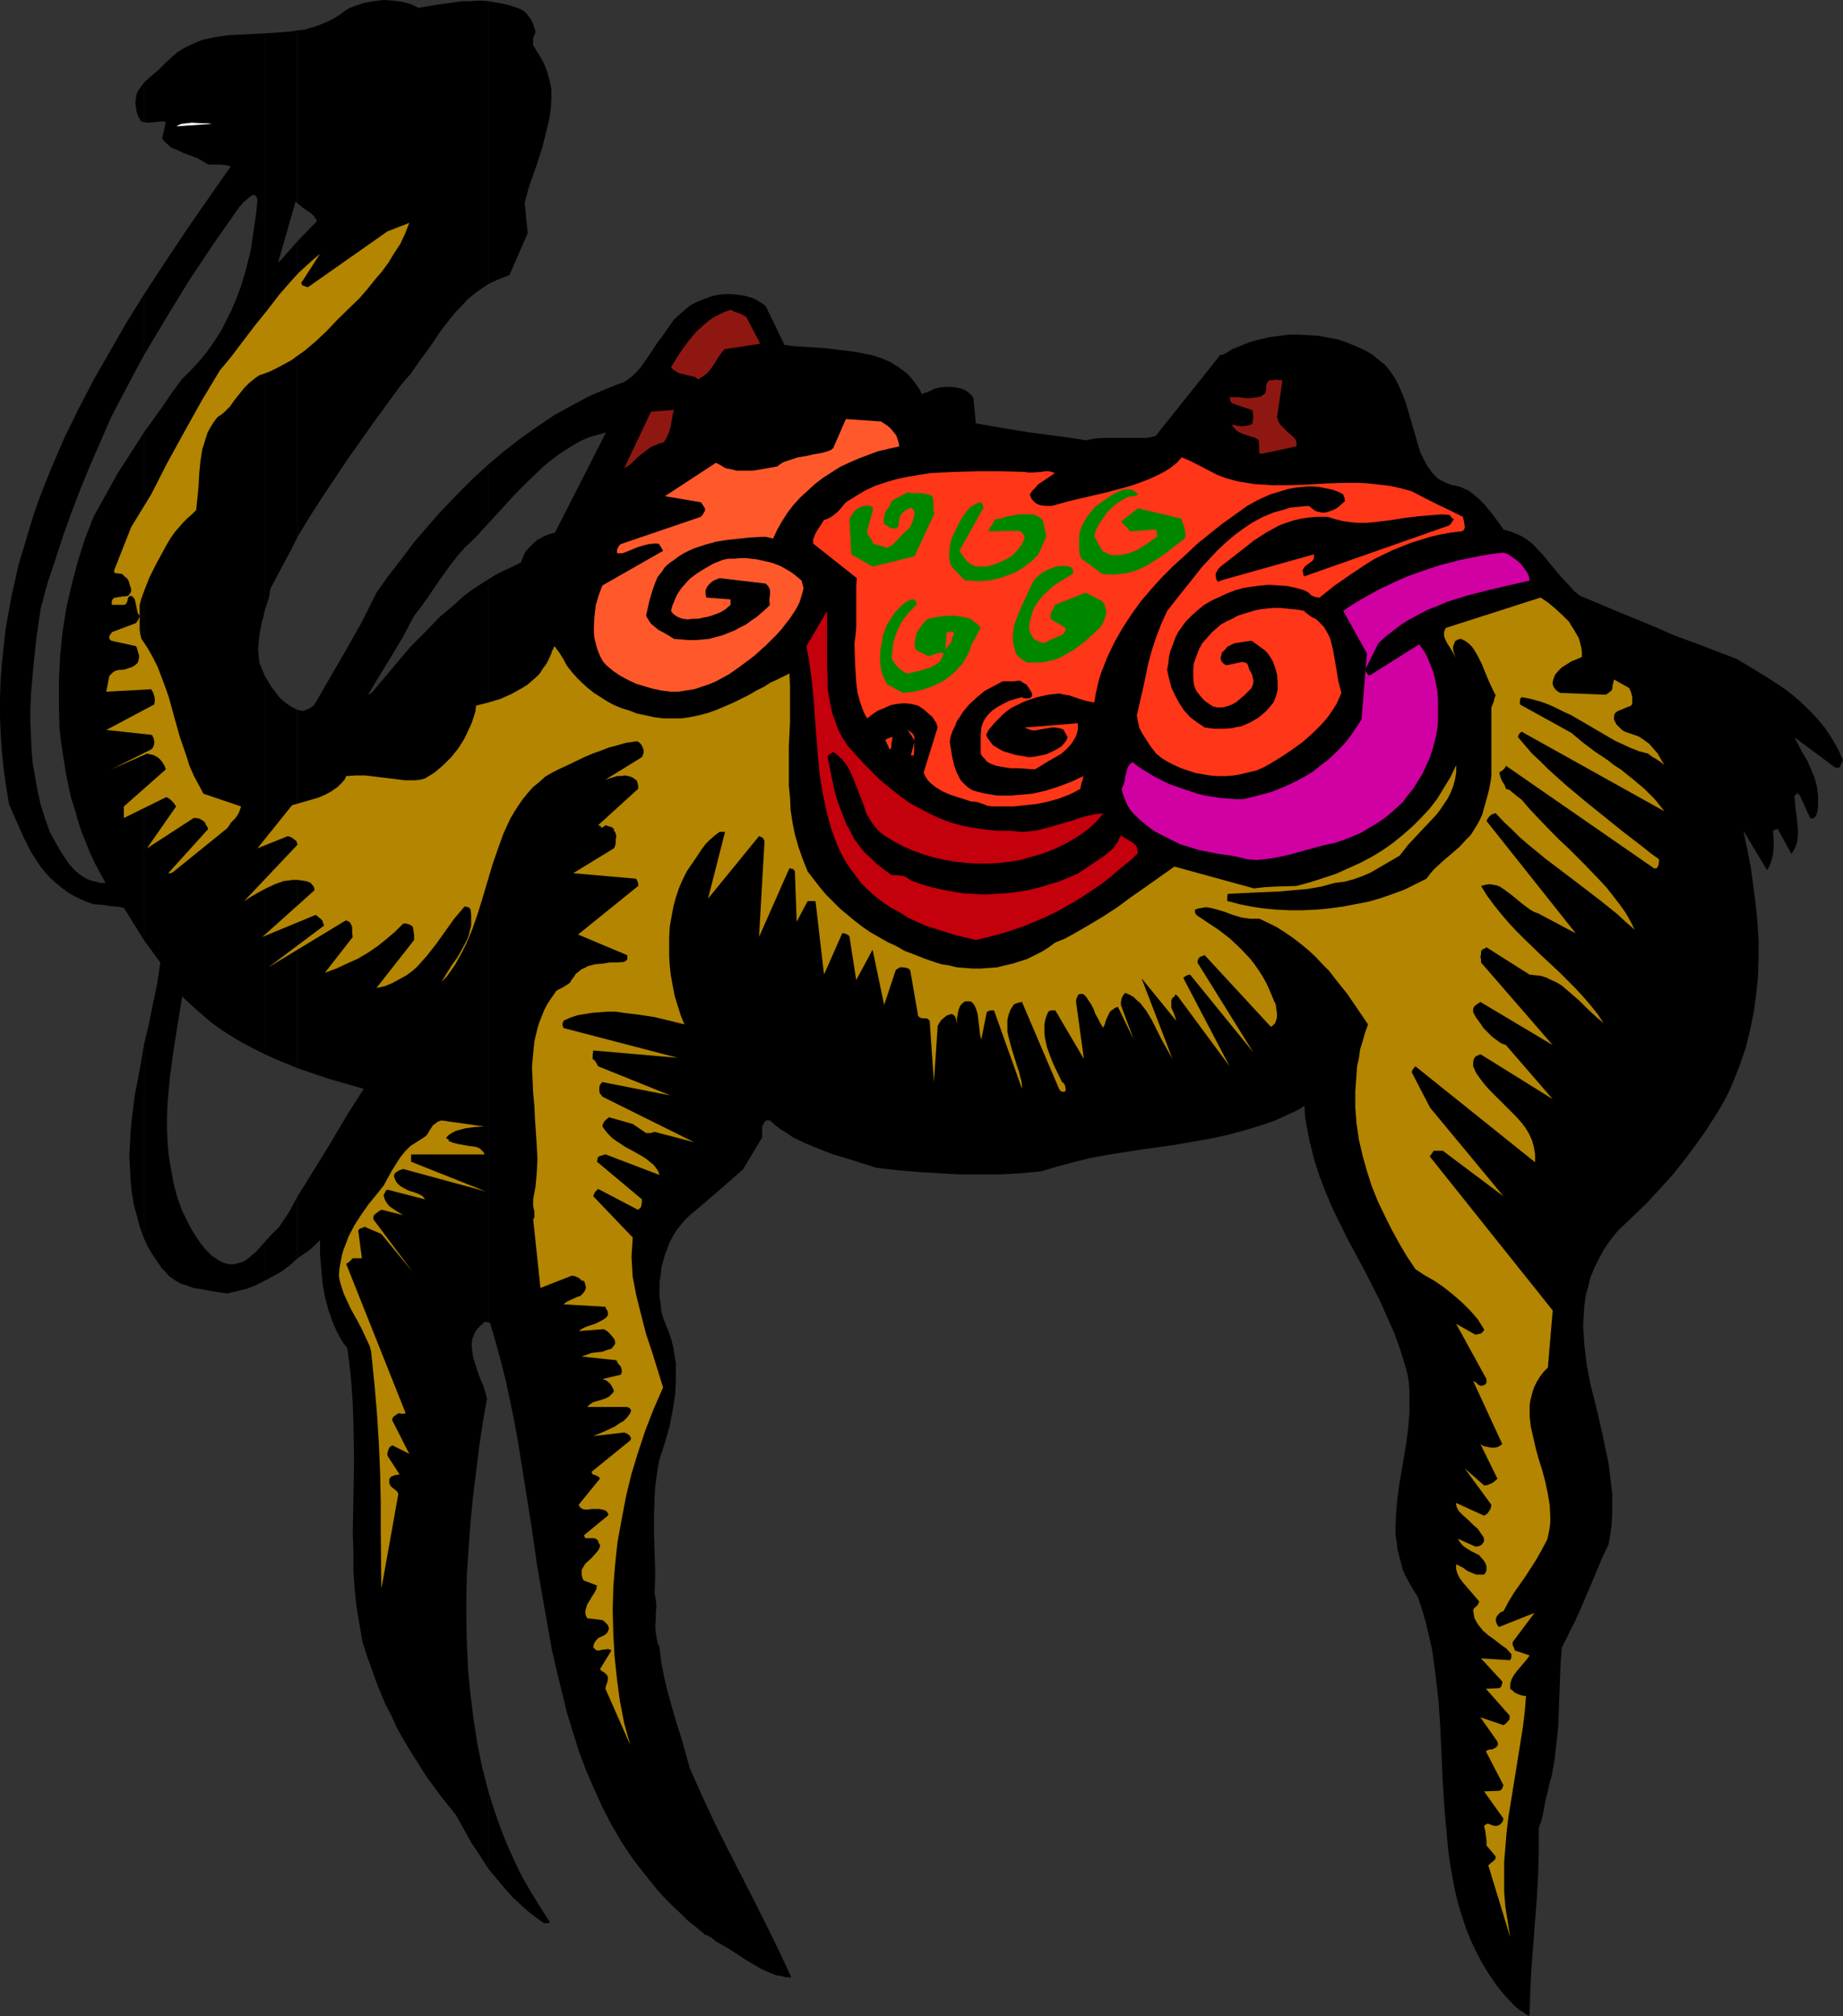 <?xml version="1.0" encoding="UTF-8" standalone="no"?>
<svg
   version="1.0"
   width="129.766mm"
   height="141.921mm"
   id="svg33"
   sodipodi:docname="Camel 03.wmf"
   xmlns:inkscape="http://www.inkscape.org/namespaces/inkscape"
   xmlns:sodipodi="http://sodipodi.sourceforge.net/DTD/sodipodi-0.dtd"
   xmlns="http://www.w3.org/2000/svg"
   xmlns:svg="http://www.w3.org/2000/svg">
  <rect width="100%" height="100%" fill="#333333" stroke="none"/>
  <sodipodi:namedview
     id="namedview33"
     pagecolor="#ffffff"
     bordercolor="#000000"
     borderopacity="0.25"
     inkscape:showpageshadow="2"
     inkscape:pageopacity="0.0"
     inkscape:pagecheckerboard="0"
     inkscape:deskcolor="#d1d1d1"
     inkscape:document-units="mm" />
  <defs
     id="defs1">
    <pattern
       id="WMFhbasepattern"
       patternUnits="userSpaceOnUse"
       width="6"
       height="6"
       x="0"
       y="0" />
  </defs>
  <path
     style="fill:#000000;fill-opacity:1;fill-rule:evenodd;stroke:none"
     d="m 129.926,476.455 v 20.68 l 3.232,3.878 1.616,1.939 1.778,1.939 1.939,1.777 1.939,1.777 2.101,1.616 2.262,1.616 h 0.808 l 0.808,-0.162 -2.586,-4.039 -2.586,-4.201 -2.424,-4.201 -2.101,-4.362 -1.939,-4.362 -1.778,-4.524 -1.616,-4.685 z"
     id="path1" />
  <path
     style="fill:#000000;fill-opacity:1;fill-rule:evenodd;stroke:none"
     d="m 129.926,154.133 v 197.756 h 0.485 l 1.454,5.009 1.454,5.332 1.293,5.17 1.131,5.332 1.131,5.493 0.97,5.332 1.778,11.148 1.778,11.148 1.616,11.148 1.939,11.148 0.97,5.493 0.97,5.493 1.293,5.493 1.293,5.332 1.293,5.332 1.616,5.332 1.616,5.17 1.939,5.17 2.101,4.847 2.262,5.009 2.424,4.685 2.747,4.685 2.909,4.362 3.394,4.362 3.394,4.201 1.939,2.1 1.939,1.939 2.101,1.939 1.939,1.939 2.262,1.777 2.262,1.939 0.646,0.162 0.485,0.323 0.646,0.323 1.131,0.969 2.586,1.454 2.586,1.616 2.424,1.616 2.424,1.454 2.262,1.293 2.586,1.131 1.293,0.485 1.293,0.162 1.131,0.323 h 1.454 l -3.07,-6.624 -3.232,-6.624 -3.394,-6.786 -3.555,-6.947 -3.555,-6.947 -3.555,-7.109 -3.394,-7.27 -3.232,-7.27 -1.131,-4.039 -1.131,-4.039 -1.293,-4.039 -1.131,-3.878 -1.131,-4.039 -0.97,-4.039 -0.808,-4.039 -0.485,-4.201 -0.485,-0.969 -0.162,-0.808 -0.323,-1.939 -0.162,-1.777 0.162,-1.777 v -1.777 l 0.162,-1.777 -0.162,-1.616 -0.323,-1.777 0.162,-5.332 -0.162,-5.17 -0.162,-5.17 v -5.17 l 0.162,-5.009 0.162,-2.585 0.323,-2.423 0.323,-2.423 0.485,-2.423 0.808,-2.423 0.808,-2.585 1.131,-4.039 0.808,-4.201 0.646,-4.201 0.162,-4.039 v -1.939 -2.1 l -0.323,-1.939 -0.323,-2.1 -0.485,-1.939 -0.646,-2.1 -0.808,-1.939 -0.808,-2.1 -0.485,-1.777 -0.162,-1.939 -0.323,-1.939 v -1.939 -1.939 l 0.323,-1.777 0.162,-1.939 0.485,-1.777 0.485,-1.777 0.646,-1.616 0.646,-1.777 0.808,-1.454 0.97,-1.616 1.131,-1.454 1.131,-1.293 1.293,-1.293 3.878,-3.231 3.717,-3.231 3.555,-3.07 1.616,-1.454 1.454,-1.293 5.01,-8.401 v -2.908 l 0.323,-0.646 0.323,-0.485 0.162,-0.323 0.485,-0.162 h 0.323 0.485 l 1.454,1.293 1.454,1.131 1.616,0.969 1.616,1.131 3.394,1.616 3.555,1.454 3.717,1.454 3.878,1.131 7.595,2.423 5.656,0.646 5.656,0.485 5.494,0.323 5.333,0.323 h 5.494 5.333 l 5.494,-0.323 5.333,-0.485 4.363,-1.293 4.202,-1.131 4.525,-1.131 4.363,-0.808 9.211,-1.454 4.686,-0.646 4.525,-0.646 4.686,-0.808 4.525,-0.808 4.525,-0.969 4.202,-1.131 4.363,-1.293 4.202,-1.454 3.878,-1.777 2.101,-0.969 1.778,-1.131 0.162,2.423 0.323,2.423 0.97,4.847 1.131,4.524 1.454,4.524 1.616,4.201 1.778,4.201 4.04,8.24 4.363,8.078 4.202,8.24 1.939,4.362 1.939,4.362 1.616,4.524 1.454,4.685 0.485,1.939 0.323,2.1 0.162,2.1 v 1.939 4.039 l -0.323,3.878 -0.485,3.878 -0.646,3.878 -0.646,3.878 -0.646,3.716 -0.485,3.716 -0.323,3.878 -0.162,3.716 v 1.777 l 0.323,1.939 0.162,1.777 0.485,1.939 0.485,1.777 0.485,1.939 0.808,1.777 0.97,1.777 1.131,1.939 1.131,1.777 1.131,3.393 0.97,3.393 0.808,3.393 0.808,3.554 0.485,3.393 0.485,3.554 0.808,7.109 0.485,7.27 0.323,7.27 0.323,7.27 0.485,7.27 0.646,7.109 0.323,3.554 0.485,3.554 0.646,3.554 0.646,3.393 0.808,3.393 0.97,3.231 1.131,3.393 1.293,3.231 1.454,3.07 1.616,3.07 1.778,2.908 2.101,3.07 2.262,2.747 2.586,2.747 0.646,0.485 0.485,0.485 0.97,0.485 0.323,0.323 0.323,0.162 0.97,0.646 0.162,-0.808 0.162,-6.139 0.323,-6.139 0.485,-6.139 0.485,-6.301 0.485,-6.301 0.323,-6.139 0.162,-5.978 v -6.139 l 0.646,-1.777 0.485,-1.939 0.646,-3.554 0.808,-3.231 0.323,-1.616 0.485,-1.454 0.808,-4.524 0.485,-4.362 0.485,-4.362 0.162,-4.362 0.323,-8.563 0.162,-4.201 0.323,-4.039 1.778,-3.554 1.778,-3.554 1.454,-3.231 1.454,-3.393 1.454,-3.393 2.909,-6.947 1.616,-3.393 0.485,-2.747 0.323,-2.585 0.162,-2.747 v -2.747 -2.585 l -0.323,-2.747 -0.646,-5.332 -1.131,-5.332 -1.131,-5.332 -1.293,-5.332 -1.293,-5.17 -0.97,-5.17 -0.323,-2.585 -0.323,-2.747 -0.162,-2.585 -0.162,-2.423 0.162,-2.585 0.162,-2.585 0.323,-2.585 0.646,-2.423 0.646,-2.585 0.97,-2.423 1.293,-2.585 1.293,-2.423 1.778,-2.585 1.939,-2.423 3.878,-3.716 3.878,-3.716 3.555,-3.878 3.394,-3.716 3.07,-3.878 2.909,-3.878 2.747,-3.878 2.586,-4.039 1.293,-2.1 1.293,-2.262 1.131,-2.262 0.97,-2.262 1.778,-4.524 1.616,-4.685 1.131,-4.685 0.97,-4.685 0.646,-4.847 0.485,-4.847 0.162,-4.847 v -4.847 l -0.323,-4.847 -0.485,-4.847 -0.646,-4.847 -0.646,-4.847 -0.97,-4.847 -0.97,-4.685 6.302,10.502 0.485,-0.808 0.485,-1.131 0.323,-1.131 0.323,-1.454 0.162,-2.908 -0.162,-2.747 v -0.323 l 0.162,-0.162 h 0.162 l 0.323,-0.162 h 0.323 l 0.162,-0.323 3.717,6.786 0.646,-0.969 0.485,-0.969 0.323,-0.969 0.162,-0.969 0.162,-1.939 -0.162,-1.939 -0.162,-1.939 -0.323,-2.1 -0.162,-1.939 -0.162,-1.777 0.323,-0.162 0.323,-0.162 v -0.323 -0.162 l 0.162,0.162 0.162,0.162 0.485,0.485 2.747,5.978 0.485,0.162 0.485,-0.162 0.323,-0.323 0.323,-0.323 0.162,-0.646 0.162,-0.646 0.162,-1.131 v -1.454 -1.293 l -0.162,-1.293 -0.162,-1.293 -0.646,-2.423 -0.97,-2.262 -0.97,-2.262 -1.293,-2.1 -2.101,-4.039 10.666,7.917 0.485,0.162 h 0.323 0.323 l 0.323,-0.162 0.162,-0.323 0.162,-0.485 0.485,-0.969 -0.97,-2.262 -1.293,-2.423 -1.293,-2.1 -1.454,-2.1 -1.616,-1.939 -1.616,-1.777 -1.778,-1.777 -1.939,-1.777 -1.939,-1.616 -1.939,-1.454 -4.202,-2.747 -4.202,-2.585 -4.04,-2.423 -5.494,-2.1 -5.494,-2.1 -5.333,-1.939 -5.171,-2.262 -10.181,-4.201 -10.019,-4.201 -1.616,-1.293 -1.293,-1.454 -2.424,-2.585 -2.262,-2.747 -2.101,-2.585 -2.101,-2.262 -1.131,-1.131 -1.293,-0.969 -1.293,-0.808 -1.454,-0.646 -1.616,-0.646 -1.778,-0.485 -1.131,-1.616 -1.293,-1.777 -1.293,-1.616 -1.293,-1.616 -1.616,-1.616 -1.778,-1.454 -0.808,-0.646 -1.131,-0.485 -0.97,-0.485 -1.293,-0.323 -1.454,-0.323 -1.293,-0.485 -0.97,-0.485 -1.131,-0.646 -1.454,-1.454 -1.293,-1.777 -0.97,-1.777 -0.97,-1.939 -0.646,-2.1 -0.646,-2.262 -2.586,-8.886 -0.808,-2.1 -0.97,-2.262 -0.97,-1.939 -1.293,-1.939 -1.454,-1.777 -1.778,-1.454 -1.778,-1.454 -2.101,-1.131 -2.101,-0.969 -2.424,-0.969 -2.262,-0.808 -2.586,-0.485 -2.586,-0.485 -2.586,-0.162 -2.586,-0.162 h -2.747 l -2.586,0.323 -2.586,0.323 -2.747,0.646 -2.424,0.646 -2.424,0.969 -2.424,0.969 -0.97,0.646 -0.808,0.485 -0.646,0.323 h -0.646 l -17.291,21.65 -2.262,0.485 h -2.262 -4.686 -4.686 l -2.262,0.162 -2.424,0.485 -3.878,-0.646 -3.717,-0.485 -7.272,-0.969 -7.11,-1.131 -7.272,-1.293 -0.646,-6.786 -0.323,-0.485 -0.485,-0.485 -0.97,-0.808 -1.293,-0.646 -1.454,-0.323 -1.454,-0.162 h -1.454 l -1.454,0.162 -1.454,0.323 -0.97,0.485 -0.97,0.485 -0.808,0.162 -0.646,0.323 -0.485,-1.131 -0.808,-1.131 -0.646,-0.969 -0.808,-0.969 -0.808,-0.969 -0.97,-0.808 -1.778,-1.293 -2.101,-1.293 -2.262,-0.969 -2.424,-0.808 -2.424,-0.485 -2.586,-0.485 -2.586,-0.323 -5.333,-0.646 -5.333,-0.323 -2.586,-0.162 -2.586,-0.323 -5.01,-10.34 -0.808,-0.646 -0.808,-0.485 -0.808,-0.485 -0.97,-0.485 -2.101,-0.646 -2.262,-0.323 -2.262,-0.162 -2.101,0.162 -1.939,0.323 -1.778,0.646 -2.101,0.808 -1.939,0.969 -1.616,1.293 -1.454,1.293 -1.454,1.293 -1.131,1.616 -2.262,3.231 -1.131,1.454 -1.131,1.777 -2.101,3.07 -1.131,1.616 -1.293,1.454 -1.454,1.293 -1.616,1.131 -2.262,0.808 -2.424,0.969 -4.848,2.1 -4.525,2.423 -4.686,2.585 -4.525,3.07 -4.363,3.07 -4.363,3.393 -4.202,3.554 v 15.672 l 1.778,-1.939 1.939,-2.1 3.555,-3.878 3.717,-3.716 3.717,-3.554 1.778,-1.454 2.101,-1.616 1.939,-1.293 2.101,-1.293 1.939,-1.131 2.262,-0.969 2.262,-0.646 2.262,-0.646 -13.574,26.658 -1.778,0.485 -1.454,0.646 -1.454,0.808 -1.131,0.969 -1.131,1.131 -0.97,1.131 -0.646,1.454 -0.485,1.293 -2.262,1.131 -2.101,0.969 -2.262,1.131 z"
     id="path2" />
  <path
     style="fill:#000000;fill-opacity:1;fill-rule:evenodd;stroke:none"
     d="M 129.926,0.323 V 75.612 l 1.293,-0.646 1.454,-0.646 2.909,-1.131 4.848,-11.148 -0.808,-8.078 0.646,-2.423 0.646,-2.262 1.778,-5.009 1.616,-5.009 0.646,-2.585 0.646,-2.585 0.646,-2.747 0.323,-2.423 0.162,-2.585 v -2.585 l -0.485,-2.423 -0.646,-2.262 -0.485,-1.293 -0.485,-1.131 -0.646,-1.131 -0.646,-1.131 -0.646,-0.969 -0.162,-0.323 -0.162,-0.323 -0.485,-0.646 v -0.485 -0.969 -0.646 l 0.323,-0.646 0.162,-0.485 0.162,-0.485 -0.646,-1.939 -0.323,-0.808 -0.485,-0.808 -0.646,-0.808 -0.646,-0.808 -0.97,-0.646 -1.131,-0.485 -1.939,-0.646 -1.939,-0.485 -1.939,-0.323 z"
     id="path3" />
  <path
     style="fill:#000000;fill-opacity:1;fill-rule:evenodd;stroke:none"
     d="M 129.926,75.612 V 0.323 l -2.424,-0.162 -2.262,0.162 h -2.262 l -2.262,0.323 -4.686,0.646 -4.686,0.808 -0.97,-0.485 -0.97,-0.485 -1.131,-0.323 -1.293,-0.323 -2.424,-0.323 L 101.969,0 99.384,0.323 96.798,0.808 94.374,1.616 93.081,2.1 91.95,2.747 90.496,3.878 88.88,4.847 87.426,5.655 85.81,6.301 84.194,6.947 82.578,7.432 80.962,7.917 79.184,8.078 V 54.124 l 0.808,0.646 0.808,0.646 1.454,0.969 0.646,0.485 0.646,0.646 0.485,0.646 0.323,0.646 -5.171,5.332 v 78.682 l 3.232,-5.332 3.232,-5.009 6.787,-10.179 6.949,-9.855 6.949,-9.532 1.454,-1.777 1.454,-1.616 2.586,-3.716 2.747,-3.716 2.586,-3.878 2.747,-3.554 1.454,-1.777 1.616,-1.616 1.454,-1.616 1.778,-1.454 1.778,-1.293 z"
     id="path4" />
  <path
     style="fill:#000000;fill-opacity:1;fill-rule:evenodd;stroke:none"
     d="m 129.926,139.269 v -15.672 l -4.202,3.878 -4.202,4.201 -3.878,4.039 -3.878,4.362 -3.717,4.362 -3.394,4.524 -3.394,4.362 -3.07,4.362 -3.878,7.755 -4.202,7.432 -4.202,7.27 -4.202,7.27 -0.485,0.485 -0.485,0.323 -0.808,0.485 -0.646,0.162 -0.646,0.323 -0.646,-0.162 -0.808,-0.162 v 95.323 l 4.202,1.454 4.363,1.454 4.525,1.293 4.525,1.293 -4.525,7.109 -4.202,7.109 -4.363,7.109 -4.525,7.27 v 16.48 l 3.07,-2.1 1.454,-1.293 1.454,-1.454 v 3.716 l 0.323,3.716 0.323,3.878 0.646,3.716 0.97,3.716 0.646,1.777 0.646,1.777 0.808,1.777 0.808,1.616 0.97,1.616 1.131,1.454 0.646,5.009 0.485,5.009 0.323,5.009 0.162,4.847 0.162,9.855 -0.162,9.855 -0.162,9.694 0.162,5.009 v 4.847 l 0.323,4.847 0.485,4.685 0.808,4.847 0.808,4.685 1.131,3.554 1.293,3.554 1.131,3.231 1.293,3.231 1.293,3.07 1.616,3.07 1.293,2.908 1.616,2.908 1.616,2.747 1.616,2.585 3.394,5.332 3.717,5.009 3.878,4.847 4.04,7.27 2.262,3.393 2.262,3.554 V 476.455 l -1.616,-6.301 -1.293,-6.301 -0.97,-6.301 -0.808,-6.463 -0.646,-6.463 -0.323,-6.624 -0.162,-6.624 v -6.624 l 0.162,-6.624 0.485,-6.624 0.485,-6.786 0.646,-6.624 0.808,-6.463 0.808,-6.624 0.97,-6.463 1.131,-6.463 -0.808,-2.908 -1.131,-2.747 -0.97,-2.747 -0.808,-2.747 -0.162,-1.131 -0.162,-1.293 v -1.293 l 0.162,-1.131 0.485,-1.131 0.485,-0.969 0.97,-1.131 1.131,-0.969 v -0.162 h 0.485 0.323 l 0.323,0.162 V 154.133 l -2.262,1.454 -2.262,1.454 -2.262,1.777 -1.939,1.777 -4.202,3.554 -3.878,4.039 -3.878,3.878 -3.555,4.201 -3.394,4.039 -3.394,4.039 -0.97,0.485 3.232,-5.332 3.07,-5.009 3.07,-5.17 1.454,-2.747 1.454,-2.747 1.778,-2.262 1.616,-2.262 3.07,-4.524 3.232,-4.524 1.778,-2.262 1.939,-2.262 1.616,-1.454 1.616,-1.616 1.454,-1.616 z"
     id="path5" />
  <path
     style="fill:#000000;fill-opacity:1;fill-rule:evenodd;stroke:none"
     d="M 79.184,54.124 V 8.078 L 77.245,8.401 75.144,8.563 72.882,8.725 70.458,8.886 V 162.373 l 0.485,-1.454 0.485,-1.454 0.323,-1.293 0.162,-1.454 1.778,-3.393 3.717,-6.947 1.778,-3.554 V 64.141 l -4.525,5.17 -0.646,0.485 4.686,-16.318 0.162,0.323 z"
     id="path6" />
  <path
     style="fill:#000000;fill-opacity:1;fill-rule:evenodd;stroke:none"
     d="m 79.184,284.193 v -95.323 l -1.293,-0.646 -1.293,-0.808 -1.293,-0.969 -1.131,-1.131 -0.97,-1.293 -0.97,-1.293 -1.778,-2.908 v 100.655 l 4.363,1.939 z"
     id="path7" />
  <path
     style="fill:#000000;fill-opacity:1;fill-rule:evenodd;stroke:none"
     d="m 79.184,334.763 v -16.48 l -1.131,2.1 -1.131,2.1 -1.293,1.939 -1.293,1.939 -0.97,0.969 -0.97,0.969 -1.939,2.1 v 10.34 l 2.424,-1.293 2.262,-1.293 2.101,-1.616 z"
     id="path8" />
  <path
     style="fill:#000000;fill-opacity:1;fill-rule:evenodd;stroke:none"
     d="M 70.458,162.373 V 8.886 l -6.464,0.323 -3.394,0.162 -3.232,0.485 -3.07,0.646 -1.454,0.485 -1.454,0.646 -1.454,0.646 -1.454,0.808 -1.293,0.808 -1.293,1.131 -2.101,1.939 -1.778,1.777 -1.939,1.616 -1.778,1.616 v 10.502 l 0.808,0.162 h 0.808 l 2.909,-0.323 h 0.646 l 0.646,0.162 -0.97,4.362 0.485,0.646 0.646,0.646 1.293,1.131 1.616,0.646 1.616,0.808 3.555,1.293 1.454,0.808 1.616,0.969 h 1.778 1.454 l 1.454,0.162 1.293,0.323 -5.656,8.078 -5.818,8.401 -5.818,8.725 -5.818,8.886 v 16.157 l 5.979,-10.017 6.141,-10.017 3.232,-4.847 3.232,-4.847 3.394,-4.847 3.394,-4.847 0.485,-0.485 0.646,-0.808 0.808,-0.646 0.646,-0.646 0.808,-0.485 0.162,-0.162 h 0.323 l 0.323,0.162 0.323,0.162 0.162,0.485 0.162,0.485 -0.323,3.393 -0.485,3.393 -0.485,3.231 -0.485,3.393 -0.808,3.231 -0.808,3.07 -0.97,3.231 -1.131,3.07 -1.293,3.07 -1.454,2.908 -1.454,2.908 -1.778,2.747 -1.939,2.747 -2.101,2.585 -2.262,2.423 -2.424,2.423 -2.586,3.554 -2.424,3.554 -5.01,6.947 v 135.068 l 4.363,5.978 -0.808,5.493 -1.131,5.493 -1.131,5.493 -1.293,5.493 v 51.378 l 0.97,2.1 1.131,1.939 1.293,1.939 1.454,2.1 0.97,0.969 0.808,0.969 1.131,0.808 0.97,0.646 1.131,0.646 1.131,0.323 2.262,0.808 2.262,0.323 2.262,0.485 2.262,0.323 2.101,0.323 2.747,-0.646 2.586,-0.646 2.424,-0.969 2.262,-1.131 v -10.34 l -2.101,2.423 -1.131,0.969 -1.131,0.969 -1.131,0.808 -1.454,0.485 -1.454,0.323 h -0.808 l -0.808,-0.162 -1.131,-0.323 -0.97,-0.485 -0.97,-0.646 -0.97,-0.646 -1.616,-1.616 -1.454,-1.777 -1.293,-1.939 -1.293,-2.1 -2.262,-4.524 -1.293,-3.554 -0.97,-3.716 -0.646,-3.554 -0.646,-3.716 -0.323,-3.554 -0.162,-3.554 v -3.554 l 0.162,-3.554 0.323,-3.554 0.323,-3.554 0.97,-7.109 2.262,-14.056 2.586,2.423 2.586,2.262 2.586,2.262 2.747,1.939 2.747,1.777 2.747,1.616 3.07,1.616 2.909,1.454 V 179.822 l -1.454,-3.554 -0.162,-1.777 -0.162,-1.777 0.162,-1.777 0.162,-1.777 0.646,-3.554 0.485,-1.616 z"
     id="path9" />
  <path
     style="fill:#000000;fill-opacity:1;fill-rule:evenodd;stroke:none"
     d="M 38.299,32.475 V 21.973 l -1.131,1.616 -0.485,0.646 -0.323,0.808 -0.162,0.969 -0.162,0.808 v 0.808 l 0.162,0.969 0.162,1.131 0.323,0.969 0.162,0.323 0.162,0.323 v 0.162 h 0.162 l 0.162,0.485 0.323,0.323 0.323,0.162 z"
     id="path10" />
  <path
     style="fill:#000000;fill-opacity:1;fill-rule:evenodd;stroke:none"
     d="M 38.299,94.516 V 78.359 l -4.525,7.27 -4.363,7.594 -4.363,7.594 -4.04,7.755 -3.878,7.917 -3.555,8.24 -1.616,4.039 -1.616,4.201 -1.454,4.201 -1.293,4.201 -1.293,4.362 -1.293,4.201 -0.97,4.362 -0.97,4.362 -0.808,4.362 -0.808,4.524 -0.485,4.524 -0.485,4.524 -0.323,4.524 L 0,185.8 v 4.524 l 0.162,4.685 0.323,4.685 0.485,4.847 0.646,4.685 0.808,4.847 1.939,4.362 1.939,4.362 0.97,1.939 0.97,1.939 1.293,1.939 1.131,1.777 1.293,1.616 1.454,1.616 1.616,1.454 1.616,1.293 1.778,1.293 2.101,1.131 2.101,0.969 2.262,0.808 2.424,0.162 1.939,0.323 2.101,0.162 1.616,0.323 5.333,8.563 v -135.068 l -3.394,5.332 -3.555,5.493 -3.232,5.816 -1.616,2.908 -1.616,2.908 -1.131,2.908 -1.131,2.908 -0.97,3.07 -0.97,3.07 -1.616,6.139 -1.454,6.301 -0.97,6.301 -0.646,6.301 -0.323,6.463 v 6.463 l 0.162,6.301 0.323,3.07 0.485,3.231 0.485,3.07 0.485,3.07 0.646,3.07 0.646,3.07 0.97,2.908 0.808,2.908 0.97,3.07 1.131,2.747 1.131,2.908 1.293,2.747 1.454,2.747 1.454,2.585 H 26.826 l -1.293,-0.323 -1.293,-0.323 -1.293,-0.485 -0.97,-0.646 -0.97,-0.646 -0.97,-0.808 -1.616,-1.777 -1.454,-2.1 -1.293,-2.1 -2.424,-4.362 -1.293,-3.716 -1.131,-3.554 -0.808,-3.554 -0.646,-3.716 -0.646,-3.554 -0.323,-3.716 -0.162,-3.716 -0.162,-3.716 v -3.716 l 0.162,-3.716 0.646,-7.432 0.808,-7.594 1.131,-7.755 1.778,-6.624 2.101,-6.301 2.101,-6.463 2.262,-6.301 2.424,-6.301 2.586,-6.301 2.747,-6.301 2.747,-6.301 2.101,-4.039 4.363,-8.24 z"
     id="path11" />
  <path
     style="fill:#000000;fill-opacity:1;fill-rule:evenodd;stroke:none"
     d="m 38.299,329.431 v -51.378 l -1.131,6.624 -1.293,6.624 -0.808,6.463 -0.323,3.393 -0.162,3.231 -0.162,3.231 0.162,3.07 0.162,3.231 0.323,3.231 0.485,3.07 0.808,3.07 0.808,3.07 z"
     id="path12" />
  <path
     style="fill:#b38501;fill-opacity:1;fill-rule:evenodd;stroke:none"
     d="m 401.899,515.393 -0.646,-4.039 -0.646,-4.039 -0.323,-4.039 v -3.878 -4.039 l 0.323,-3.878 0.323,-4.039 0.485,-4.039 1.293,-7.917 1.293,-8.078 1.293,-8.078 0.485,-4.039 0.323,-4.039 -1.131,-0.162 -0.97,-0.323 -0.97,-0.485 -0.485,-0.485 -0.646,-0.485 v -0.646 -0.646 l 0.323,-1.131 0.485,-0.969 0.808,-1.131 0.808,-0.969 1.939,-2.262 0.808,-1.131 -3.878,-1.293 -0.162,-0.323 -0.162,-0.485 -0.323,-0.646 v -0.808 l 5.818,-7.755 -9.373,3.716 -0.323,-0.162 -0.162,-0.323 -0.323,-0.646 -0.162,-0.646 0.162,-0.485 v -0.323 l 0.485,-0.646 0.646,-0.646 0.808,-0.323 1.293,-2.423 1.454,-2.423 3.07,-4.362 1.454,-2.262 1.454,-2.262 1.454,-2.585 1.454,-2.747 0.323,-1.454 0.323,-1.616 0.162,-1.454 v -1.616 l -0.162,-3.07 -0.485,-2.908 -0.646,-3.07 -0.808,-3.07 -0.97,-3.07 -0.808,-2.908 -0.646,-2.908 -0.646,-2.747 -0.323,-2.908 v -1.293 -1.454 l 0.162,-1.293 0.323,-1.293 0.323,-1.293 0.485,-1.293 0.646,-1.293 0.808,-1.293 0.97,-1.293 1.131,-1.131 1.293,-15.187 -32.643,-40.876 v -0.323 l 0.323,-0.323 0.323,-0.485 0.323,-0.485 h 2.424 l 16.16,12.117 -19.554,-23.588 -4.848,-9.371 v -0.162 l 0.162,-0.485 0.323,-0.485 0.485,-0.485 31.835,25.527 v -2.1 l -0.323,-1.939 -0.485,-1.777 -0.808,-1.777 -0.97,-1.616 -1.131,-1.454 -1.293,-1.454 -1.454,-1.454 -2.747,-2.747 -2.909,-2.908 -1.293,-1.454 -1.131,-1.454 -1.131,-1.616 -0.808,-1.777 v -1.131 l 0.162,-0.808 0.323,-0.485 0.323,-0.323 0.485,-0.162 0.646,-0.323 19.23,11.956 -12.443,-14.379 -1.293,-0.485 -1.131,-0.808 -1.293,-0.969 -1.131,-1.131 -1.131,-1.131 -0.97,-1.454 -0.97,-1.293 -0.808,-1.454 v -0.485 -0.485 l 0.323,-0.646 0.646,-0.485 0.97,-0.646 19.23,11.471 -19.069,-21.973 v -0.808 l -0.162,-0.646 0.162,-0.808 v -0.808 l 0.162,-0.162 0.323,-0.323 0.485,-0.162 0.485,-0.323 11.474,7.27 1.616,0.162 1.454,0.162 1.454,0.485 1.293,0.646 1.454,0.646 1.293,0.808 2.262,1.939 2.424,2.1 2.101,2.1 2.262,2.1 2.101,1.777 -1.616,-2.423 -1.939,-2.423 -1.939,-2.262 -2.101,-2.262 -4.363,-4.362 -4.525,-4.201 -4.525,-4.362 -2.262,-2.262 -2.101,-2.262 -1.939,-2.262 -1.939,-2.423 -1.778,-2.423 -1.616,-2.585 1.131,-0.323 1.131,-0.162 0.97,0.162 0.97,0.162 0.808,0.323 0.97,0.646 1.778,1.293 1.778,1.454 1.778,1.454 1.778,1.293 1.131,0.646 0.97,0.323 10.019,5.332 -23.755,-29.89 0.323,-0.646 0.485,-0.646 0.646,-0.485 0.97,-0.323 2.101,2.262 2.262,2.1 2.101,2.1 2.262,1.939 4.525,3.716 4.686,3.554 4.686,3.554 4.848,3.716 4.848,3.878 2.262,2.1 2.424,2.1 -1.131,-2.262 -1.293,-2.262 -1.616,-2.262 -1.616,-2.1 -1.778,-2.262 -1.939,-2.1 -4.04,-4.201 -4.202,-4.201 -2.262,-2.1 -2.101,-2.1 -4.202,-4.362 -2.101,-2.262 -1.778,-2.1 -1.293,-0.969 -0.97,-0.808 -0.97,-0.808 -0.485,-0.162 -0.485,-0.162 -0.323,-0.969 -0.646,-0.969 -0.485,-1.131 -0.162,-0.646 -0.162,-0.646 0.485,-0.323 0.485,-0.323 0.485,-0.485 0.323,-0.646 39.43,27.304 h 0.485 l 0.323,-0.162 0.162,-0.323 0.162,-0.323 0.162,-0.808 v -0.808 l -2.424,-1.777 -2.424,-1.939 -4.848,-3.716 -5.01,-4.039 -5.01,-4.039 -5.01,-4.201 -4.686,-4.201 -2.262,-2.262 -2.101,-1.939 -1.939,-2.262 -1.778,-2.1 v -0.323 l 0.162,-0.323 0.323,-0.485 0.485,-0.323 37.976,21.165 -1.293,-1.616 -1.131,-1.454 -1.454,-1.454 -1.454,-1.454 -3.07,-2.585 -3.232,-2.585 -1.778,-1.131 -1.616,-1.293 -3.394,-2.262 -3.232,-2.423 -3.07,-2.585 -13.736,-7.594 v -0.646 -0.485 l 0.162,-0.485 0.323,-0.323 2.424,0.485 2.424,0.646 2.262,0.808 2.101,0.969 1.939,0.969 2.101,0.969 3.878,2.262 3.878,2.262 3.878,2.262 2.101,0.969 2.101,0.969 2.101,0.808 2.424,0.646 0.646,0.485 0.646,0.485 0.646,0.323 0.485,0.323 0.97,0.646 0.97,0.808 -0.97,-1.616 -0.808,-1.454 -1.131,-1.293 -1.131,-1.293 -1.293,-0.969 -1.454,-0.969 -1.778,-0.646 -1.939,-0.646 -0.808,-0.485 -0.646,-0.646 -0.808,-0.808 -0.323,-0.646 -0.323,-0.646 v -0.646 -0.485 l 0.323,-0.646 0.646,-0.485 3.555,-1.454 0.323,-0.485 v -0.646 -1.131 l -0.323,-1.293 -0.485,-1.131 -4.04,-2.262 -0.323,1.293 -0.162,1.293 -0.323,0.485 -0.485,0.323 -0.323,0.323 -0.646,0.323 -12.12,-0.485 -0.485,-0.323 -0.646,-0.485 -0.485,-0.646 -0.323,-0.808 v -0.646 l 0.162,-0.646 0.485,-1.293 0.808,-0.969 0.97,-0.969 1.293,-0.808 1.293,-0.808 2.747,-1.131 v -1.454 l -0.162,-1.131 -0.323,-1.293 -0.323,-1.131 -0.646,-1.131 -0.646,-1.131 -0.646,-0.969 -0.646,-1.131 -1.778,-1.777 -1.939,-1.777 -1.939,-1.616 -1.939,-1.293 -25.21,8.078 -0.323,0.646 -0.162,0.485 v 0.969 l 0.323,0.969 0.485,0.969 1.131,1.777 0.646,1.131 0.485,0.969 -0.323,-0.969 -0.323,-0.969 v -0.646 -0.485 l 0.162,-0.323 0.162,-0.485 0.162,-0.485 0.323,-0.162 0.485,-0.323 0.808,-0.162 0.97,0.485 0.97,0.646 0.808,0.808 0.646,0.808 1.131,1.939 0.97,1.939 1.778,4.362 0.97,2.1 0.97,1.939 -0.323,0.808 -0.162,0.808 -0.323,0.808 -0.323,0.808 v 16.48 1.454 l -0.162,1.454 -0.485,2.585 -0.646,2.423 -0.646,2.262 -0.485,1.777 -0.646,1.454 -0.808,1.454 -0.808,1.293 -0.808,1.293 -1.131,1.131 -1.939,2.1 -2.262,1.939 -2.262,1.939 -2.262,2.1 -0.97,1.131 -0.97,1.293 -2.909,1.454 -2.909,1.454 -3.07,1.131 -3.232,1.131 -3.394,0.969 -3.394,0.646 -3.394,0.646 -3.555,0.485 -3.555,0.323 -3.555,0.162 h -3.394 l -3.555,-0.162 -3.394,-0.323 -3.232,-0.485 -3.232,-0.646 -3.07,-0.808 h -0.162 v -0.162 -0.485 -0.646 l 0.162,-0.646 3.232,-0.162 3.394,-0.162 3.555,-0.162 3.717,-0.162 3.555,-0.323 3.717,-0.323 3.717,-0.646 3.555,-0.969 2.586,-0.323 2.424,-0.646 2.262,-0.808 2.262,-0.969 1.939,-1.131 1.939,-1.131 3.878,-2.262 1.131,-1.454 1.131,-1.454 2.424,-2.585 2.586,-2.747 2.424,-2.585 1.131,-1.454 0.97,-1.454 0.97,-1.454 0.808,-1.616 0.646,-1.616 0.485,-1.777 0.323,-1.939 v -1.939 l -1.454,3.07 -1.778,2.908 -1.778,2.908 -2.101,2.747 -2.262,2.423 -2.262,2.262 -2.586,2.262 -2.586,2.1 -2.747,1.939 -2.909,1.777 -3.07,1.616 -3.232,1.454 -3.232,1.454 -3.394,1.131 -3.555,1.131 -3.555,0.969 -5.818,0.162 -2.747,0.162 -2.747,0.323 -21.17,-5.816 -3.878,2.747 -3.878,2.747 -3.717,2.585 -3.717,2.747 -3.717,2.423 -4.04,2.423 -4.202,2.423 -2.101,1.131 -2.424,0.969 -1.778,1.293 -1.778,1.131 -1.939,0.969 -1.939,0.969 -1.939,0.646 -2.101,0.646 -2.101,0.485 -1.939,0.485 -2.262,0.162 -2.101,0.162 h -1.939 l -2.262,-0.162 -2.101,-0.162 -1.939,-0.485 -2.101,-0.323 -2.101,-0.646 -2.747,-0.969 -2.424,-0.969 -2.586,-0.969 -2.262,-1.293 -2.424,-1.131 -2.262,-1.293 -2.262,-1.293 -2.101,-1.454 -2.101,-1.616 -1.939,-1.616 -1.939,-1.616 -1.939,-1.939 -1.778,-1.777 -1.616,-1.939 -1.616,-2.1 -1.616,-2.1 -1.293,-3.231 -1.131,-3.231 -0.97,-3.393 -0.646,-3.231 -0.485,-3.231 -0.162,-3.393 -0.323,-3.231 v -3.393 -6.624 l 0.323,-6.786 v -6.463 -3.231 l -0.162,-3.231 -1.616,0.808 -1.616,0.808 -1.778,0.808 -1.778,1.131 -1.939,0.969 -1.939,1.131 -4.202,2.1 -2.262,0.969 -2.262,0.969 -2.262,0.808 -2.424,0.646 -2.424,0.485 -2.262,0.323 h -2.424 -2.424 l -2.424,-0.323 -2.262,-0.485 -2.262,-0.485 -2.101,-0.808 -2.101,-0.646 -1.939,-0.808 -1.778,-0.969 -1.778,-1.131 -1.778,-1.131 -1.616,-1.293 -1.454,-1.293 -1.454,-1.454 -1.293,-1.454 -1.293,-1.616 -0.97,-1.777 -0.97,-1.616 -0.485,-0.646 -0.485,-0.646 -0.323,-0.485 v -0.162 0 l -0.323,0.323 -0.162,0.485 -0.323,0.485 -0.162,0.646 -0.646,1.454 -0.646,1.293 -0.97,1.293 -0.808,1.293 -1.131,1.131 -1.131,0.969 -1.131,0.969 -1.293,0.808 -1.454,0.808 -1.454,0.808 -2.909,1.293 -3.232,0.969 -3.232,0.808 -0.162,1.454 -0.485,1.616 -0.485,1.454 -0.646,1.454 -1.293,2.747 -1.616,2.585 -1.939,2.423 -2.101,2.1 -1.131,0.969 -1.131,0.969 -1.293,0.808 -1.293,0.808 -1.293,0.323 -1.293,0.162 h -2.747 l -2.586,-0.323 -5.333,-0.646 -2.586,-0.323 h -2.586 l -2.586,0.162 -0.323,0.808 -0.646,0.808 -0.646,0.646 -0.646,0.646 -1.616,1.131 -1.778,0.969 -1.939,0.808 -2.262,0.646 -4.525,1.293 -9.211,11.471 8.08,-3.231 0.97,0.323 0.646,0.485 0.646,0.485 0.162,0.485 0.162,0.485 -14.221,15.026 1.778,-1.131 1.939,-1.131 2.101,-1.131 2.424,-1.131 2.262,-0.808 1.293,-0.162 1.131,-0.162 h 1.293 l 1.131,0.162 1.131,0.162 1.293,0.485 0.162,0.323 0.323,0.323 0.323,0.485 0.162,0.808 -13.898,12.441 14.059,-5.816 h 0.323 l 0.162,0.162 0.323,0.323 0.485,0.323 0.646,0.646 0.162,0.646 0.323,0.646 -14.867,11.148 20.523,-12.441 h 0.323 l 0.646,0.323 0.323,0.323 0.323,0.646 0.162,0.485 v 1.616 l 0.162,0.969 -7.434,9.532 3.07,-1.131 2.747,-1.293 2.909,-1.293 2.747,-1.616 2.586,-1.777 2.424,-1.939 2.262,-1.939 2.101,-2.1 h 0.323 0.485 l 0.646,0.162 0.646,0.323 0.323,0.162 0.162,0.323 0.162,0.969 0.162,1.131 v 1.293 l -10.019,12.764 2.262,-0.485 1.939,-0.808 1.778,-0.969 1.778,-0.969 1.616,-1.131 1.454,-1.293 1.293,-1.454 1.293,-1.454 2.424,-3.07 2.424,-3.393 2.424,-3.393 2.747,-3.231 h 0.323 l 0.646,0.162 0.323,0.162 0.323,0.485 0.162,1.454 v 1.293 1.454 l -0.323,1.293 -0.323,1.293 -0.485,1.293 -1.293,2.423 -1.293,2.262 -1.616,2.262 -1.293,2.1 -1.293,2.1 1.454,-1.454 1.131,-1.616 1.131,-1.616 0.97,-1.777 0.97,-1.777 0.97,-1.939 1.616,-3.878 1.454,-4.201 1.293,-4.201 2.586,-8.725 1.454,-4.201 1.454,-4.039 1.778,-3.878 1.131,-1.939 1.131,-1.777 1.131,-1.616 1.454,-1.777 1.293,-1.454 1.616,-1.293 1.616,-1.454 1.939,-1.131 1.939,-0.969 2.101,-0.969 4.363,-2.1 2.262,-0.969 2.262,-0.808 2.101,-0.808 2.424,-0.646 2.262,-0.646 2.424,-0.323 h 0.485 l 0.485,0.323 0.485,0.485 0.323,0.646 0.323,0.808 v 0.646 l -0.162,0.646 -0.323,0.646 -9.696,5.978 2.101,-0.646 0.97,-0.323 h 1.131 l 0.97,-0.162 0.97,0.162 0.97,0.323 0.97,0.646 0.323,0.323 0.162,0.646 0.162,0.646 v 0.808 l -10.666,9.694 0.485,0.162 h 0.162 l 0.162,0.485 v 0 h 0.162 l 0.646,-0.323 0.323,-0.323 0.485,0.162 0.485,0.162 0.646,0.162 0.646,0.485 v 0.485 l 0.323,0.323 0.162,0.485 0.162,0.646 -0.162,0.969 v 0.808 l -0.162,0.808 -0.323,0.646 -10.827,6.624 16.645,1.454 0.323,0.323 0.162,0.485 0.162,0.485 v 0.646 l -15.998,12.925 13.09,5.493 v 1.131 l -0.323,0.323 -0.485,0.323 -1.778,0.162 h -2.101 l -1.939,0.323 -1.939,0.162 -1.939,0.485 -0.808,0.485 -0.808,0.323 -0.808,0.646 -0.808,0.646 -0.485,0.808 -0.646,0.808 -0.323,0.646 -0.646,0.485 -1.293,0.808 -0.646,0.323 -0.646,0.323 -0.485,0.323 -0.323,0.485 -1.131,1.616 -0.97,1.454 -0.808,1.616 -0.646,1.616 -0.646,1.616 -0.485,1.616 -0.808,3.393 -0.323,3.231 -0.323,3.554 0.162,3.393 0.162,3.554 0.323,3.393 0.162,3.554 0.485,7.109 0.162,3.554 -0.162,3.554 -0.323,3.554 -0.646,3.554 v 0.969 0.808 l 0.162,0.808 0.162,0.646 v 0.646 0.485 0.485 l -0.323,0.485 1.939,18.257 8.242,-3.231 h 0.646 l 0.808,0.323 0.646,0.323 0.323,0.323 0.323,0.323 h 0.485 l 0.323,0.485 0.162,0.646 0.162,0.808 -0.323,0.808 -0.485,0.646 -0.646,0.646 -0.97,0.323 -1.778,0.808 -0.97,0.485 -0.808,0.646 11.15,0.646 0.162,0.485 0.323,0.485 0.162,0.485 v 0.808 l -0.485,0.646 -0.97,0.646 -0.97,0.485 -0.97,0.485 -2.424,0.808 -0.97,0.485 -0.97,0.646 6.302,-0.485 h 0.485 l 0.485,0.323 0.485,0.323 0.485,0.485 0.97,1.131 0.323,0.485 0.162,0.485 v 0.646 l -0.323,0.485 -0.646,0.808 -1.131,0.323 -1.293,0.485 -1.454,0.162 -1.454,0.162 -1.293,0.485 -1.293,0.485 9.211,0.969 0.162,0.323 0.162,0.323 0.323,0.485 0.485,0.485 0.162,0.485 0.162,0.485 v 0.646 l -0.323,0.646 -4.848,1.131 0.97,0.323 0.808,0.646 0.323,0.323 0.323,0.485 0.323,0.646 0.323,0.646 -0.162,0.485 -0.323,0.323 -0.808,0.808 -0.97,0.485 -0.97,0.323 -1.131,0.323 -1.131,0.323 -0.97,0.646 -0.646,0.646 h 9.858 0.808 l 0.646,0.323 0.162,0.162 0.162,0.323 v 0.323 l -0.162,0.485 -0.808,1.131 -0.97,0.969 -1.131,0.646 -1.131,0.808 -2.747,1.293 -3.07,1.293 8.242,-0.969 0.808,0.323 0.646,0.485 0.162,0.323 0.162,0.323 v 0.323 l -0.162,0.323 -10.342,8.401 0.162,0.323 0.162,0.323 0.646,0.162 0.646,0.323 0.323,0.162 0.323,0.485 -5.656,6.947 0.162,0.323 0.162,0.323 0.646,0.485 0.808,0.162 h 0.808 l 0.808,-0.162 h 0.97 0.97 l 0.97,0.162 0.646,0.162 0.485,0.323 0.323,0.485 0.162,0.323 -0.162,0.323 -6.302,5.17 v 0.323 l 0.162,0.162 0.162,0.323 h 0.485 0.485 0.646 0.646 l 0.485,0.162 0.646,0.485 v 0 0.162 l 0.162,0.485 0.323,0.485 v 0.485 l -0.323,0.808 -0.646,0.808 -1.293,1.454 -1.616,1.454 -0.485,0.808 -0.485,0.808 v 1.454 l 0.162,0.646 0.162,0.485 0.323,0.323 3.394,1.293 -0.162,0.969 -0.485,0.969 -0.646,0.969 -0.646,1.131 -0.646,0.969 -0.323,1.131 -0.162,0.646 v 0.646 l 0.162,0.646 0.323,0.646 4.04,0.485 0.162,0.162 h 0.162 l 0.485,0.485 0.646,0.646 0.162,0.485 0.162,0.485 -0.162,0.323 -0.162,0.485 -0.323,0.485 -0.646,0.485 -0.646,0.323 -0.808,0.323 -0.646,0.646 -0.485,0.646 -0.162,0.485 -0.162,0.646 0.162,0.323 0.323,0.323 0.485,0.323 h 0.646 l 0.646,-0.162 1.293,-0.162 h 0.646 l 0.646,0.323 -3.07,5.009 0.485,0.485 0.646,0.323 0.485,0.485 0.323,0.323 0.162,0.485 v 0.646 l -0.162,0.808 -0.323,0.808 -0.162,0.808 6.626,15.026 -1.616,-5.816 -1.131,-5.816 -0.808,-5.978 -0.646,-6.139 -0.323,-5.978 -0.162,-6.139 0.162,-6.139 0.485,-6.139 0.646,-5.978 1.131,-6.139 1.131,-5.978 1.454,-5.978 1.778,-5.816 1.939,-5.816 2.262,-5.816 2.424,-5.493 -1.454,-4.685 -1.454,-4.685 -1.616,-4.847 -1.293,-5.009 -1.293,-5.17 -0.97,-5.009 -0.162,-2.585 -0.162,-2.747 0.162,-2.585 0.162,-2.585 -10.504,-10.986 0.162,-0.485 0.323,-0.646 0.323,-0.323 0.485,-0.485 10.504,5.493 h 0.323 l 0.162,-0.323 0.323,-0.162 0.162,-0.485 0.162,-0.808 v -0.969 l -11.958,-10.017 0.162,-0.485 v -0.485 l 0.162,-0.162 0.323,-0.323 0.646,-0.162 0.97,-0.323 14.382,5.493 -0.323,-0.969 -0.646,-0.969 -0.646,-0.808 -0.808,-0.646 -0.97,-0.808 -0.97,-0.646 -2.262,-1.293 -2.424,-1.293 -2.424,-1.616 -1.131,-0.808 -0.97,-0.969 -0.808,-0.969 -0.808,-1.131 0.162,-0.646 0.323,-0.646 0.646,-0.646 0.646,-0.485 6.302,1.777 3.555,2.423 h 1.131 l 1.131,-0.323 10.504,2.747 -24.402,-12.117 -0.323,-0.485 -0.323,-0.323 -0.162,-0.646 v -0.646 -0.485 l 0.162,-0.485 0.323,-0.485 0.323,-0.323 18.099,3.554 -19.23,-7.755 -0.323,-0.646 -0.323,-0.485 -0.323,-0.485 -0.485,-0.323 v -0.323 -0.646 l 0.162,-1.293 22.462,1.939 -30.381,-7.917 -0.162,-0.485 -0.162,-0.485 0.162,-0.485 0.162,-0.485 1.778,-0.808 1.939,-0.646 1.939,-0.323 1.939,-0.323 2.101,-0.162 2.101,-0.162 h 2.101 l 2.101,0.323 4.04,0.485 4.202,0.646 4.04,0.969 3.878,0.969 -0.97,-2.423 -0.808,-2.585 -0.808,-2.585 -0.485,-2.585 -0.485,-2.585 -0.323,-2.747 -0.162,-2.585 v -2.747 -2.585 l 0.162,-2.585 0.485,-2.747 0.485,-2.585 0.646,-2.423 0.808,-2.423 0.97,-2.262 1.131,-2.262 2.101,-3.07 1.939,-2.908 0.97,-1.293 1.131,-1.131 1.293,-1.131 1.293,-0.969 h 1.454 l -4.525,17.772 13.574,-16.641 0.323,0.162 0.485,0.162 0.323,0.323 0.323,0.646 -1.454,25.527 8.08,-18.257 0.808,0.162 0.323,0.162 0.323,0.485 0.485,13.41 2.909,-5.493 h 2.101 l 2.262,19.549 4.848,-10.986 h 0.485 l 0.485,0.162 0.646,0.323 0.162,0.162 0.162,0.323 1.778,11.471 4.363,-8.078 3.07,14.702 3.07,-9.209 0.323,-0.323 0.323,-0.162 0.485,-0.323 h 0.808 l 0.97,0.162 0.485,0.162 0.485,0.485 2.101,12.117 0.323,0.323 0.162,0.162 0.808,0.162 h 0.808 l 0.485,0.162 0.485,0.485 1.131,16.318 0.97,-14.379 v -0.485 l 0.323,-0.646 0.323,-0.485 0.323,-0.485 1.131,-0.969 0.485,-0.323 0.646,-0.162 0.323,-0.162 h 0.323 l 0.485,0.323 0.323,0.323 0.323,0.969 0.162,1.131 v -1.777 l 0.323,-1.616 0.162,-0.646 0.323,-0.808 0.485,-0.646 0.646,-0.485 0.323,-0.162 h 0.485 0.646 l 0.485,0.162 0.485,0.485 0.323,0.485 0.485,1.131 0.323,1.131 0.162,1.293 0.323,2.747 0.162,1.454 0.323,1.293 1.454,-7.27 0.485,-0.323 0.485,-0.162 h 0.97 l 7.434,20.842 v -0.969 l -0.162,-1.131 -0.323,-1.131 -0.323,-1.454 -0.485,-1.293 -0.485,-1.616 -0.97,-3.07 -0.808,-3.07 -0.323,-1.454 v -1.616 -1.454 l 0.323,-1.454 0.485,-1.293 0.808,-1.293 0.485,-0.323 0.485,-0.162 0.485,-0.162 0.808,-0.162 9.858,23.104 0.162,0.162 v 0.162 l 0.323,0.323 0.646,0.162 h 0.323 l 0.323,-0.323 v -0.485 l -0.162,-0.808 -0.323,-0.646 -0.485,-0.323 -2.262,-4.685 -0.97,-2.423 -0.808,-2.262 -0.485,-2.262 -0.162,-1.293 v -1.131 -1.131 l 0.162,-1.131 0.323,-1.131 0.485,-1.131 0.323,-0.323 0.485,-0.162 h 0.485 0.646 l 7.595,12.925 -2.101,-15.349 0.162,-0.808 0.323,-0.646 0.162,-0.323 0.323,-0.162 h 0.485 0.485 l 0.808,0.808 0.646,0.969 0.646,0.969 0.646,1.293 0.485,1.293 0.646,1.131 0.646,1.293 0.808,1.293 v -0.323 l 0.162,-0.162 0.162,-0.323 0.162,-0.485 0.162,-0.646 0.485,-1.131 0.485,-0.969 0.323,-0.485 0.485,-0.323 0.646,-0.485 0.808,-0.323 4.202,8.725 -3.394,-9.209 v -0.808 l 0.162,-0.808 0.323,-0.808 0.646,-0.808 1.131,0.485 1.131,0.646 0.808,0.808 0.97,0.808 1.616,2.1 1.454,2.423 1.293,2.585 0.646,1.293 0.646,1.293 1.454,2.585 1.454,2.585 -8.242,-21.488 9.211,11.31 -0.162,-0.646 -0.485,-1.454 -0.323,-0.646 -0.323,-0.808 v -0.808 -0.969 l 0.323,-0.808 0.323,-0.162 0.162,-0.162 0.162,-0.323 v -0.162 h 0.162 l 0.323,0.162 0.323,0.323 13.736,18.58 -12.282,-23.427 0.162,-0.323 0.323,-0.162 0.485,-0.323 0.808,-0.162 16.806,20.68 -14.867,-23.912 0.162,-0.808 0.323,-0.485 0.162,-0.162 0.485,-0.162 0.323,-0.162 0.485,-0.162 17.614,19.065 0.485,-0.323 0.323,-0.323 0.323,-0.323 0.162,-0.485 0.323,-0.969 v -1.131 l -0.162,-1.131 -0.162,-1.293 -0.485,-0.969 -0.323,-0.808 -0.808,-1.939 -0.808,-1.777 -0.97,-1.777 -1.131,-1.777 -1.131,-1.616 -1.131,-1.454 -2.586,-2.747 -2.747,-2.585 -2.909,-2.262 -2.909,-1.939 -2.909,-1.939 -0.162,-0.162 -0.323,-0.323 -0.162,-0.485 v -0.646 l 0.97,-0.323 0.97,-0.162 0.97,-0.162 1.131,0.162 1.939,0.485 2.101,0.646 2.101,0.808 2.262,0.646 1.131,0.162 1.131,0.162 h 1.293 1.131 l 2.424,1.131 2.262,1.131 2.262,1.454 2.101,1.454 2.101,1.616 1.939,1.616 1.939,1.777 1.778,1.939 1.778,1.777 1.616,2.1 3.232,4.039 2.747,4.039 2.747,4.039 -0.808,2.262 -0.646,2.262 -0.646,2.1 -0.323,2.262 -0.485,2.262 -0.162,2.262 -0.323,4.362 v 4.362 l 0.323,4.201 0.646,4.362 0.97,4.201 1.131,4.039 1.293,4.039 1.616,4.039 1.778,3.716 1.939,3.878 1.939,3.554 2.101,3.554 2.262,3.393 2.424,1.616 2.586,1.454 2.586,1.777 2.424,1.939 2.424,2.1 2.262,2.262 1.939,2.262 0.808,1.293 0.808,1.293 v 0.323 l -0.323,0.323 -0.485,0.485 -0.808,0.162 -0.646,0.162 -5.171,-2.908 8.08,14.702 v 0.646 0.323 l -0.162,0.323 -0.485,0.323 -0.485,0.162 h -0.485 l -0.323,-0.162 -0.323,-0.162 -0.485,-0.485 -0.808,-0.485 7.757,16.803 -0.646,0.485 -0.646,0.323 -0.808,0.162 h -0.808 l -0.808,-0.162 -0.808,-0.162 -0.646,-0.162 -0.646,-0.485 4.525,9.209 -0.162,0.162 -0.323,0.323 -0.808,0.646 -1.131,0.485 -0.485,0.162 h -0.646 l -5.171,-4.524 7.11,9.694 -0.162,0.969 -0.485,0.808 -0.485,0.646 -0.808,0.485 -7.434,-3.393 v 0.485 l 0.162,0.646 0.323,0.646 0.323,0.485 1.131,1.131 1.293,1.131 1.293,1.293 1.293,1.131 0.97,1.454 0.485,0.646 0.162,0.646 v 0.485 l -0.162,0.323 -0.485,0.646 -0.646,0.323 -0.97,0.162 -4.686,-2.1 0.485,0.808 0.485,0.646 0.485,0.485 0.646,0.485 1.293,0.808 1.293,0.646 0.97,0.485 0.646,0.808 0.485,0.485 0.323,0.485 0.323,0.646 0.162,0.646 v 0.485 0.485 l -0.162,0.485 -0.485,0.646 h -1.131 -0.97 l -0.808,-0.323 -0.808,-0.323 -0.97,-0.485 -0.808,-0.646 -1.939,-0.969 v 0.646 0.646 l 0.323,1.131 0.646,1.293 0.97,1.293 2.101,2.423 0.97,1.131 0.97,1.131 0.162,0.323 -0.162,0.323 -0.323,0.646 -0.646,0.485 -0.485,0.646 0.162,1.131 0.162,0.969 0.485,0.969 0.485,0.808 0.646,0.808 0.646,0.808 1.454,1.293 1.616,1.131 1.616,1.293 1.616,1.131 1.293,1.454 v 0.808 l -0.162,0.485 -0.162,0.323 -7.757,-0.485 5.656,6.139 v 0.485 l -0.162,0.485 -0.162,0.485 -0.485,0.323 -3.555,0.162 6.302,7.109 v 0.485 0.485 l -0.485,0.646 -0.646,0.646 -0.485,0.323 -6.141,-2.1 4.525,6.463 0.162,0.808 -0.323,0.485 -0.323,0.323 -0.323,0.162 -0.646,0.323 h -0.646 l -0.485,0.162 -0.485,0.323 4.686,9.048 -0.162,0.323 -0.162,0.485 -0.323,0.485 h -0.162 l -0.323,0.162 -4.04,0.162 5.171,7.27 -0.162,0.485 v 0.162 l -0.485,0.646 -0.646,0.485 -0.808,0.162 -0.808,-0.162 -0.808,-0.323 -0.485,-0.162 -0.323,0.162 -0.323,0.162 -0.323,0.323 0.323,1.293 0.162,1.293 0.162,1.293 v 1.293 l 2.424,2.908 v 0.485 l -0.162,0.323 -0.485,0.485 -0.646,0.485 -0.646,0.646 z"
     id="path13" />
  <path
     style="fill:#b38501;fill-opacity:1;fill-rule:evenodd;stroke:none"
     d="m 101.646,421.846 4.363,-24.396 -0.162,-0.323 -0.162,-0.323 -0.808,-0.646 -0.97,-0.808 -0.162,-0.485 -0.162,-0.323 v -0.485 -0.485 l 0.323,-0.485 0.323,-0.323 0.485,-0.162 0.485,-0.162 1.131,-0.162 -3.232,-5.009 v -0.646 l 0.162,-0.646 0.323,-0.808 0.323,-0.323 0.485,-0.323 4.525,2.262 -4.525,-8.886 v -0.485 l 0.323,-0.485 0.646,-0.485 0.485,-0.323 0.485,-0.162 h 0.162 v 0.162 h 0.485 0.485 l 0.485,-0.162 -15.837,-39.745 0.323,-0.162 0.485,-0.323 0.485,-0.485 0.485,-0.485 h 2.424 l -0.97,-7.27 v -0.162 l 0.162,-0.162 0.323,-0.323 0.646,-0.162 0.485,-0.323 4.525,1.939 8.403,10.179 -10.504,-14.056 v -0.485 -0.323 l 0.162,-0.323 0.323,-0.323 0.646,-0.485 0.97,-0.646 5.818,1.454 -1.616,-0.969 -1.454,-0.969 -0.646,-0.485 -0.646,-0.808 -0.485,-0.808 -0.323,-0.969 v -0.485 l 0.323,-0.485 0.162,-0.485 0.485,-0.323 10.019,2.585 -0.323,-0.485 -0.485,-0.485 -0.97,-0.485 -1.293,-0.485 -1.131,-0.323 -1.293,-0.646 -1.131,-0.646 -0.485,-0.485 -0.485,-0.485 -0.323,-0.646 -0.323,-0.808 v -0.485 l 0.162,-0.323 0.162,-0.323 0.323,-0.162 0.808,-0.485 0.97,-0.323 21.978,5.978 -19.877,-7.917 v -1.939 h 19.554 l -0.323,-0.646 -0.323,-0.323 -0.485,-0.485 -0.485,-0.323 -1.131,-0.323 -1.454,-0.162 -2.747,-0.485 -1.293,-0.323 -1.293,-0.485 v -0.323 l -0.162,-0.162 -0.323,-0.162 h -0.162 v -0.162 l 0.162,-0.323 0.485,-0.485 0.97,-0.646 0.97,-0.485 1.293,-0.323 1.131,-0.323 2.424,-0.323 2.586,-0.162 -11.312,-1.616 -0.97,0.323 -0.646,0.485 -0.646,0.485 -0.97,1.454 -0.323,0.646 -0.485,0.646 -0.646,0.485 -1.778,1.131 -1.778,1.131 -1.454,1.454 -1.293,1.616 -1.131,1.777 -1.131,1.777 -2.101,3.878 -1.939,2.423 -2.101,2.585 -1.939,2.747 -1.778,2.747 -1.616,3.07 -0.646,1.777 -0.646,1.616 -0.485,1.616 -0.323,1.777 -0.323,1.777 -0.162,1.939 0.323,1.616 0.485,1.616 0.485,1.454 0.646,1.454 1.293,2.747 1.454,2.585 1.293,2.423 1.131,2.423 1.131,2.423 0.323,1.293 0.162,1.454 0.808,7.917 0.646,7.755 0.485,7.755 0.323,7.594 0.162,7.755 v 7.594 l 0.162,15.187 z"
     id="path14" />
  <path
     style="fill:#c4000c;fill-opacity:1;fill-rule:evenodd;stroke:none"
     d="m 259.691,250.103 3.394,-0.808 3.07,-0.808 3.07,-0.969 2.909,-0.969 3.07,-1.293 2.747,-1.131 2.747,-1.293 2.586,-1.454 2.586,-1.454 2.586,-1.616 2.424,-1.616 2.586,-1.777 2.262,-1.777 2.424,-2.1 2.424,-1.939 2.262,-2.1 -0.162,-0.969 -0.162,-0.808 -0.485,-0.485 -0.485,-0.485 -0.808,-0.485 -0.808,-0.485 -0.808,-0.485 -0.808,-0.485 -0.485,0.808 -0.323,0.808 -1.131,1.616 -1.454,1.293 -1.454,1.131 -6.464,4.362 -2.586,1.131 -2.747,1.131 -2.747,0.808 -2.747,0.808 -2.747,0.646 -2.909,0.485 -2.909,0.323 -2.747,0.162 -2.909,0.162 -2.909,-0.162 -2.747,-0.162 -2.909,-0.485 -2.747,-0.485 -2.747,-0.646 -2.747,-0.808 -2.747,-0.969 -0.646,-0.485 -0.646,-0.485 -1.293,-0.323 -1.293,-0.162 h -1.293 l -1.939,-1.454 -1.939,-1.454 -1.616,-1.616 -1.616,-1.454 -1.454,-1.777 -1.293,-1.777 -0.97,-1.939 -1.131,-1.939 -0.808,-2.1 -0.808,-2.1 -0.808,-2.1 -0.646,-2.262 -0.97,-4.524 -0.97,-4.847 v -0.162 l 0.162,-0.323 0.323,-0.323 0.646,-0.323 0.162,-0.162 h 0.485 l 1.293,1.131 1.131,1.131 0.97,1.293 0.808,1.454 1.293,3.07 2.424,6.301 0.485,1.616 0.808,1.454 0.808,1.293 1.131,1.454 1.131,1.131 1.293,0.969 2.424,1.454 2.424,1.293 2.586,1.131 2.747,0.969 2.747,0.808 2.747,0.646 2.909,0.485 2.909,0.323 2.909,0.162 h 2.909 l 2.909,-0.162 2.909,-0.323 2.909,-0.485 2.747,-0.808 2.909,-0.808 2.586,-0.969 2.101,-0.969 1.939,-0.969 1.939,-1.131 1.778,-1.131 1.778,-1.293 1.454,-1.293 1.454,-1.454 1.293,-1.616 -1.131,0.162 -1.293,0.162 -1.454,0.323 -1.454,0.323 -2.909,0.969 -1.616,0.485 -1.616,0.485 -3.394,0.969 -3.232,0.808 -1.778,0.162 -1.616,0.162 -1.616,-0.162 -1.616,-0.162 h -3.555 l -3.232,-0.323 -3.394,-0.485 -3.07,-0.646 -2.909,-0.808 -2.909,-1.131 -2.747,-1.293 -2.747,-1.454 -2.586,-1.454 -2.424,-1.777 -2.424,-1.939 -2.424,-1.939 -2.262,-2.262 -2.262,-2.262 -2.101,-2.262 -2.262,-2.585 -1.293,-1.939 -1.131,-2.1 -0.808,-2.262 -0.808,-2.1 -0.485,-2.262 -0.485,-2.262 -0.323,-2.262 v -2.262 l -0.162,-4.524 v -4.685 -4.685 -4.524 l -5.494,9.371 0.808,4.524 0.646,4.847 0.485,5.009 0.323,4.847 0.808,10.179 0.485,5.009 0.808,4.847 0.97,4.685 0.646,2.423 0.646,2.262 0.808,2.262 0.808,2.1 0.97,2.1 1.131,2.1 1.293,1.939 1.454,1.939 1.454,1.939 1.778,1.777 1.778,1.616 2.101,1.616 2.101,1.454 2.424,1.293 2.262,1.454 2.424,1.131 2.586,1.131 2.586,0.808 5.171,1.616 z"
     id="path15" />
  <path
     style="fill:#b38501;fill-opacity:1;fill-rule:evenodd;stroke:none"
     d="m 45.41,232.331 0.646,-0.323 14.382,-11.633 0.485,-0.646 0.485,-0.808 1.131,-1.131 0.485,-0.646 0.485,-0.808 0.323,-0.808 0.323,-0.969 -10.019,-3.393 -1.293,-2.423 -1.293,-2.423 -1.131,-2.585 -0.808,-2.585 -1.778,-5.17 -1.454,-5.17 -1.454,-5.332 -0.97,-2.747 -0.97,-2.585 -0.97,-2.585 -1.293,-2.585 -1.454,-2.585 -1.616,-2.423 -0.323,-1.293 -0.162,-1.131 v -2.262 -2.262 -1.131 -0.969 l 0.485,-1.777 0.646,-1.777 1.454,-3.716 1.778,-3.554 1.939,-3.554 0.97,-1.777 0.97,-1.616 1.131,-1.616 1.131,-1.293 1.131,-1.293 1.131,-1.131 1.131,-0.969 1.131,-1.131 0.323,-3.07 0.323,-3.231 0.162,-3.231 0.323,-3.393 0.485,-3.231 0.485,-1.454 0.485,-1.616 0.485,-1.454 0.808,-1.454 0.808,-1.293 0.97,-1.293 0.97,-0.646 0.808,-0.646 1.616,-1.616 1.131,-1.616 1.293,-1.616 1.293,-1.616 1.454,-1.454 0.808,-0.646 0.808,-0.646 0.97,-0.646 0.97,-0.323 2.101,-0.808 1.939,-0.969 1.778,-0.969 1.778,-0.969 1.778,-1.293 1.616,-1.131 3.07,-2.585 2.909,-2.747 2.909,-3.07 5.818,-5.655 2.101,-2.423 1.939,-2.423 1.939,-2.262 1.778,-2.423 1.454,-2.423 1.616,-2.423 1.293,-2.747 1.131,-2.908 -5.818,2.262 -21.17,14.864 -0.485,-0.162 -0.485,-0.162 -0.485,-0.162 -0.323,-0.646 5.01,-7.755 -1.939,1.616 -1.778,1.616 -1.939,1.777 -1.778,1.939 -3.394,3.878 -3.232,4.201 -3.394,4.201 -3.07,4.039 -3.07,4.039 -1.454,1.777 -1.616,1.939 -2.424,4.039 -2.424,4.039 -4.686,8.401 -4.525,8.24 -4.202,8.24 -5.333,8.725 -4.525,11.471 v 0.485 l 0.162,0.162 0.323,0.162 h 0.323 l 0.97,0.162 h 0.323 l 0.485,0.485 0.323,0.323 0.485,0.323 0.485,0.808 0.323,1.131 0.323,0.969 v 0.485 l -0.162,0.485 -0.323,0.485 -0.323,0.323 -0.808,0.162 h -0.646 l -0.646,0.162 h -0.485 l -0.485,0.162 h -0.485 l -0.485,0.323 -0.162,0.323 -0.162,0.323 v 0.485 0.485 h 3.232 l 0.485,-0.162 0.162,-0.162 0.323,-0.808 0.162,-0.808 0.323,-0.323 0.485,-0.162 0.485,0.323 0.485,0.646 0.323,1.454 0.162,0.808 0.162,0.808 0.162,0.646 0.485,0.646 -0.162,0.485 -0.162,0.485 -0.323,0.485 -0.323,0.485 -6.464,2.423 v 0.162 l -0.162,0.162 -0.485,0.646 v 0.162 0.485 l 0.162,0.323 0.323,0.323 6.626,1.454 0.162,0.323 0.162,0.485 0.323,1.131 0.162,0.485 v 0.646 l -0.162,0.646 -0.162,0.646 -0.323,0.323 -0.323,0.323 -0.485,0.323 -0.646,0.323 -0.646,0.162 -0.808,0.323 -0.808,0.162 h -0.808 l -0.808,0.162 -0.485,0.162 -0.646,0.485 -0.323,0.323 -0.485,0.485 -0.808,4.201 11.958,-0.646 0.485,0.808 0.323,0.969 0.162,1.131 -0.162,1.131 -12.766,6.786 11.958,1.293 0.323,0.162 0.162,0.485 0.162,0.323 0.162,0.808 v 0.646 l -0.162,0.485 -0.162,0.485 -0.485,0.485 -10.666,5.332 9.534,-4.201 0.808,0.162 0.808,0.162 0.646,0.323 0.808,0.485 0.646,0.646 0.485,0.646 0.485,0.808 0.323,0.969 -11.15,9.855 v 3.07 l 11.15,-5.493 h 0.323 l 0.323,0.162 0.646,0.485 0.808,0.808 0.646,0.969 -7.757,11.148 12.443,-8.078 h 0.646 l 0.808,0.162 0.646,0.323 0.485,0.323 0.485,0.485 0.162,0.485 0.323,0.485 0.323,0.646 -10.666,11.794 z"
     id="path16" />
  <path
     style="fill:#d100a3;fill-opacity:1;fill-rule:evenodd;stroke:none"
     d="m 331.926,228.615 2.747,0.162 3.07,-0.323 2.747,-0.485 2.909,-0.646 5.818,-1.616 2.909,-0.808 3.07,-0.646 2.424,-0.808 2.424,-0.969 2.262,-0.969 2.101,-1.293 1.939,-1.131 1.939,-1.293 1.778,-1.454 1.616,-1.454 1.616,-1.454 1.293,-1.777 1.454,-1.777 1.131,-1.777 1.293,-2.1 0.97,-2.1 0.97,-2.1 0.808,-2.423 0.485,-1.777 0.485,-1.939 0.323,-1.939 0.162,-1.939 v -1.939 -1.939 -1.939 l -0.162,-1.939 -0.323,-1.777 -0.323,-1.777 -0.485,-1.777 -0.646,-1.616 -0.646,-1.616 -0.646,-1.454 -0.97,-1.454 -0.808,-1.131 -13.09,8.24 h -0.323 l -0.323,-0.323 -0.323,-0.485 -0.323,-0.646 3.555,-7.109 1.939,-1.777 2.101,-1.616 2.101,-1.616 2.101,-1.293 2.424,-1.293 2.424,-1.293 2.586,-0.969 2.586,-1.131 2.586,-0.808 2.586,-0.808 5.656,-1.454 5.494,-1.293 5.656,-1.293 -0.162,-0.969 -0.485,-1.131 -0.808,-1.131 -0.808,-1.131 -1.131,-0.969 -1.131,-0.808 -1.131,-0.808 -1.293,-0.485 -2.909,0.323 -2.909,0.485 -5.656,1.131 -5.656,1.454 -2.909,0.969 -2.747,0.969 -2.747,0.969 -2.586,1.131 -2.747,1.293 -2.424,1.131 -2.586,1.454 -2.262,1.293 -2.424,1.454 -2.101,1.454 6.302,11.31 -1.454,17.611 -1.293,1.939 -1.293,1.939 -1.454,1.939 -1.616,1.777 -1.616,1.616 -1.778,1.616 -1.939,1.454 -1.778,1.454 -2.101,1.293 -2.101,1.131 -2.262,1.131 -2.262,0.969 -2.424,0.969 -2.424,0.646 -2.424,0.646 -2.747,0.646 h -1.939 l -2.101,-0.162 -2.101,-0.162 -1.939,-0.323 -2.101,-0.323 -1.939,-0.485 -3.878,-1.293 -3.717,-1.293 -3.555,-1.777 -1.616,-0.969 -1.616,-0.969 -1.454,-0.969 -1.454,-1.131 -0.646,0.485 -0.485,0.646 -0.323,0.808 -0.485,1.939 -0.162,1.131 -0.323,1.131 -0.485,0.969 0.323,1.293 0.808,2.1 0.485,1.131 0.646,0.969 0.808,0.969 1.616,1.616 1.939,1.616 1.939,1.454 2.101,1.131 2.262,1.131 2.586,1.293 2.586,0.808 2.586,0.808 2.586,0.485 2.424,0.485 2.586,0.323 2.586,0.485 z"
     id="path17" />
  <path
     style="fill:#ff3617;fill-opacity:1;fill-rule:evenodd;stroke:none"
     d="m 263.892,214.558 h 2.909 2.909 l 3.07,-0.323 3.07,-0.323 3.07,-0.646 2.909,-0.808 2.909,-1.131 1.293,-0.646 1.454,-0.808 0.162,-0.808 0.162,-0.808 0.323,-0.808 0.162,-0.969 -3.07,1.454 -3.394,1.293 -3.555,1.131 -3.555,0.808 -1.939,0.162 -1.778,0.162 -1.939,0.162 h -1.939 -1.778 l -1.939,-0.323 -1.778,-0.323 -1.939,-0.485 -0.97,-0.323 -0.808,-0.485 -0.808,-0.646 -0.646,-0.646 -0.646,-0.646 -0.485,-0.808 -0.808,-1.616 -0.646,-1.939 -0.485,-2.1 -0.646,-4.039 0.323,-1.616 0.485,-1.293 0.646,-1.293 0.485,-1.293 0.808,-1.131 0.808,-1.293 1.616,-1.939 1.939,-1.777 2.101,-1.777 2.424,-1.293 2.424,-1.293 h 2.262 0.808 l 0.97,-0.162 h 0.646 l 0.485,0.323 0.485,0.323 0.646,0.323 0.808,1.131 0.646,1.131 0.162,0.485 -0.162,0.485 -0.323,0.323 -0.323,0.162 h -0.485 -0.485 -0.485 l -0.485,-0.323 -1.778,0.485 -1.616,0.485 -1.616,0.808 -1.454,0.808 -1.454,0.969 -1.293,1.293 -0.97,1.454 -0.323,0.808 -0.323,0.969 -0.162,1.939 v 1.616 3.393 l 0.485,0.808 0.646,0.646 0.485,0.646 0.808,0.485 0.808,0.323 0.808,0.323 1.778,0.323 2.101,0.323 h 1.939 l 2.262,0.162 2.262,0.162 1.939,-1.131 1.778,-1.131 1.778,-0.969 1.616,-0.969 1.454,-1.293 1.293,-1.454 0.97,-1.616 0.323,-0.808 0.323,-1.131 V 192.424 l -14.221,1.131 0.808,0.323 0.808,0.323 0.97,0.162 0.97,-0.162 1.778,-0.323 1.939,-0.323 h 0.808 l 0.97,0.162 0.808,0.162 0.646,0.323 0.162,0.485 0.323,0.485 0.485,0.969 -0.323,0.808 -0.323,0.485 -0.97,1.131 -1.293,0.808 -1.293,0.646 -1.454,0.646 -1.454,0.323 -1.616,0.323 -1.454,0.162 -3.717,-0.646 -1.616,-0.485 -1.616,-0.485 -1.454,-0.808 -1.293,-0.808 -0.485,-0.646 -0.485,-0.646 -0.485,-0.646 -0.323,-0.808 0.646,-1.293 0.808,-0.969 0.97,-1.131 0.97,-0.969 0.97,-0.969 1.131,-0.969 1.131,-0.808 1.293,-0.646 1.293,-0.646 1.454,-0.646 2.909,-0.969 2.909,-0.646 2.909,-0.323 1.454,0.323 1.131,0.162 2.424,0.808 2.101,0.646 2.262,0.485 0.323,-2.1 0.485,-2.1 0.485,-2.1 0.646,-1.939 1.616,-4.039 1.778,-3.716 2.101,-3.716 2.424,-3.716 2.424,-3.393 2.747,-3.231 2.909,-3.231 3.07,-3.07 3.232,-2.908 3.07,-2.908 3.394,-2.747 3.232,-2.585 3.394,-2.423 3.394,-2.423 2.909,-1.616 3.232,-1.454 3.232,-0.969 1.616,-0.485 1.778,-0.323 1.616,-0.162 1.616,-0.162 h 1.616 l 1.616,0.162 1.616,0.323 1.616,0.323 1.454,0.485 1.616,0.808 v 0.162 l 0.162,0.323 0.162,0.485 0.162,0.808 -1.454,1.293 -0.808,0.646 -0.97,0.485 -0.97,0.323 -0.97,0.323 h -1.131 l -1.293,-0.323 -0.646,-0.323 -0.323,-0.323 -0.485,-0.323 -0.323,-0.323 -0.485,-0.162 -1.616,0.162 -1.616,0.162 -1.616,0.162 -1.454,0.485 -2.909,0.808 -2.747,1.131 -2.747,1.454 -2.424,1.616 -2.424,1.777 -2.262,1.939 -2.262,2.1 -2.101,2.262 -2.101,2.262 -1.778,2.262 -3.878,4.847 -3.555,4.524 -1.616,3.554 -1.293,3.393 -1.131,3.393 -0.97,3.554 -1.454,6.947 -1.616,6.947 0.323,1.777 0.323,1.454 0.646,1.293 0.808,1.293 1.454,2.262 1.616,2.1 1.616,1.293 1.616,0.969 1.616,0.808 1.778,0.808 1.939,0.646 1.939,0.646 1.939,0.323 1.939,0.323 1.939,0.162 h 2.101 l 2.101,-0.162 1.939,-0.323 1.939,-0.485 2.101,-0.485 1.939,-0.808 1.778,-0.969 2.909,-1.777 2.909,-1.939 2.909,-2.1 2.747,-2.423 2.424,-2.423 1.131,-1.293 0.97,-1.293 0.97,-1.454 0.808,-1.293 0.646,-1.454 0.646,-1.454 -0.808,-3.07 -0.485,-2.908 -0.485,-2.908 -0.485,-2.747 -0.646,-2.585 -0.485,-1.131 -0.646,-1.131 -0.646,-1.131 -0.97,-0.969 -0.97,-0.969 -1.293,-0.646 -0.646,-0.485 -0.646,-0.485 -0.485,-0.323 v -0.162 l -0.162,-0.162 -1.616,-0.323 -1.616,-0.162 -1.616,-0.162 -1.616,-0.162 h -1.616 l -1.778,0.162 -1.616,0.162 -1.616,0.323 -1.616,0.485 -1.616,0.485 -1.454,0.485 -1.454,0.808 -1.454,0.646 -1.454,0.808 -1.131,0.969 -1.293,1.131 -1.293,1.454 -1.293,1.454 -0.97,1.777 -0.646,1.777 -0.646,1.777 -0.162,1.777 v 1.939 l 0.162,1.939 0.323,0.969 0.485,0.969 0.646,0.808 0.808,0.969 0.808,0.808 0.97,0.646 0.97,0.646 1.131,0.323 h 0.646 0.808 l 1.293,-0.323 1.293,-0.485 1.131,-0.646 1.131,-0.969 0.97,-0.808 0.97,-0.969 0.97,-0.969 0.323,-0.808 0.162,-0.646 v -0.646 l -0.162,-0.646 -0.162,-0.808 -0.323,-0.646 -0.485,-0.808 -0.323,-1.131 -0.323,-0.485 -0.485,-0.162 -0.646,-0.162 -0.808,0.162 -3.07,0.646 h -0.646 l -0.646,-0.485 -0.485,-0.646 -0.162,-0.808 0.162,-0.485 0.162,-0.808 0.485,-0.485 0.485,-0.485 0.485,-0.646 0.646,-0.323 0.646,-0.323 0.808,-0.323 4.363,-0.646 3.555,2.585 0.646,0.646 0.485,0.646 0.97,1.616 0.646,1.777 0.485,1.777 0.162,2.1 v 1.939 l -0.485,1.777 -0.323,0.808 -0.323,0.808 -0.97,1.131 -0.97,1.131 -1.131,0.969 -0.97,0.808 -1.131,0.646 -1.131,0.646 -1.131,0.485 -1.131,0.485 -1.131,0.162 -1.293,0.323 -2.262,0.162 h -2.586 l -2.424,-0.323 -1.939,-1.293 -1.939,-1.454 -1.616,-1.777 -1.293,-1.939 -1.131,-2.1 -0.97,-2.1 -0.646,-2.423 -0.485,-2.262 0.323,-1.777 0.162,-1.616 0.323,-1.454 0.485,-1.293 0.485,-1.293 0.485,-1.293 0.646,-1.293 0.808,-1.131 1.293,-1.777 1.454,-1.454 1.616,-1.454 1.778,-1.454 1.939,-1.131 2.101,-0.969 2.101,-0.969 2.101,-0.808 2.262,-0.646 2.262,-0.323 2.424,-0.323 2.262,-0.162 2.262,0.162 2.424,0.162 2.262,0.485 2.262,0.646 1.131,0.646 0.808,0.808 0.97,0.323 1.131,0.162 4.04,-3.231 4.202,-2.908 4.363,-2.908 2.101,-1.293 4.686,-2.262 2.424,-0.969 2.424,-0.969 2.586,-0.808 2.586,-0.808 2.747,-0.646 2.747,-0.485 2.747,-0.323 0.485,-0.162 0.323,-0.323 0.162,-0.485 v -0.485 l -0.162,-1.131 -0.323,-1.293 -3.232,-1.616 -3.394,-1.616 -3.555,-1.777 -3.394,-1.777 -2.909,-0.808 -2.909,-0.646 -2.747,-0.323 -2.909,-0.323 -2.747,-0.162 h -2.909 l -5.656,0.162 -2.747,0.162 -2.747,0.162 -5.656,0.162 h -2.747 l -2.747,-0.162 -2.586,-0.162 -2.909,-0.485 -1.131,-0.162 -1.293,-0.323 -2.262,-0.646 -2.101,-0.808 -1.939,-0.969 -3.717,-1.939 -1.939,-0.969 -1.939,-0.808 -1.293,1.454 -1.616,1.293 -1.778,1.131 -1.939,0.969 -2.101,0.969 -2.101,0.808 -2.262,0.808 -2.262,0.646 -4.848,1.293 -4.848,1.131 -4.848,1.131 -4.686,1.293 h -1.616 l -1.293,-0.162 -0.485,-0.162 -0.485,-0.162 -0.485,-0.323 -0.485,-0.485 -0.323,-0.323 -0.323,-0.485 -0.162,-0.485 -0.162,-0.485 0.646,-0.969 0.808,-0.808 0.646,-0.808 0.97,-0.646 3.555,-2.423 -0.808,-0.323 -0.808,-0.162 h -0.97 l -0.97,0.162 -2.262,0.162 h -1.131 l -1.131,-0.162 -6.141,-0.162 h -6.302 l -6.302,0.162 -3.232,0.162 -3.07,0.162 -3.07,0.485 -2.909,0.485 -3.07,0.646 -2.747,0.808 -2.909,0.969 -2.747,1.293 -2.424,1.454 -2.586,1.616 -0.808,0.969 -0.808,0.969 -0.808,0.808 -0.808,0.646 -0.646,0.485 -0.646,0.323 -0.646,0.323 -0.646,0.162 -0.808,1.293 -0.97,1.454 -0.485,0.808 -0.323,0.808 -0.323,0.808 v 1.131 l 11.635,9.209 -0.162,1.939 v 2.1 4.362 4.524 l -0.162,2.1 -0.323,2.262 0.162,5.332 0.162,2.585 0.162,2.585 0.323,2.585 0.646,2.423 0.808,2.262 0.485,1.131 0.646,1.131 1.454,-1.131 1.454,-0.969 1.616,-0.646 1.778,-0.808 1.778,-0.323 1.778,-0.162 1.778,0.162 1.939,0.485 1.454,0.969 1.454,1.293 0.808,0.646 0.646,0.969 0.485,0.808 0.323,1.131 -3.717,11.956 0.323,0.808 0.485,0.808 0.485,0.646 0.646,0.646 1.454,1.131 1.616,0.969 1.778,0.808 1.939,0.646 4.04,1.293 h 0.808 l 0.808,0.162 1.454,0.485 0.485,0.162 0.646,0.323 h 0.485 z"
     id="path18" />
  <path
     style="fill:#ff3617;fill-opacity:1;fill-rule:evenodd;stroke:none"
     d="m 243.208,200.987 0.162,-4.847 -0.162,-0.323 -0.323,-0.646 -0.646,-0.485 -0.808,-0.485 0.646,0.808 0.485,0.646 0.323,0.646 0.323,0.323 0.162,0.646 -0.97,3.716 z"
     id="path19" />
  <path
     style="fill:#ff3617;fill-opacity:1;fill-rule:evenodd;stroke:none"
     d="m 237.067,199.21 0.162,-0.646 v -0.808 l 0.162,-0.808 0.162,-0.808 h -0.485 l -0.323,0.162 -0.485,0.162 -0.323,0.162 -0.323,0.323 1.131,2.423 z"
     id="path20" />
  <path
     style="fill:#ff592b;fill-opacity:1;fill-rule:evenodd;stroke:none"
     d="m 178.406,184.023 h 2.101 l 2.101,-0.323 2.101,-0.323 1.939,-0.646 1.939,-0.646 1.939,-0.808 1.778,-0.969 1.778,-0.969 1.616,-1.131 1.778,-1.293 3.232,-2.423 3.07,-2.747 2.909,-2.908 1.293,-1.454 1.131,-1.454 1.131,-1.454 0.97,-1.454 0.808,-1.293 0.808,-1.616 0.485,-1.616 0.485,-1.777 v -0.485 l -0.162,-0.485 -0.162,-0.646 -0.162,-0.646 -0.97,-0.808 -0.97,-0.808 -1.131,-0.808 -1.131,-0.646 -1.131,-0.646 -1.131,-0.485 -1.293,-0.485 -1.293,-0.323 -2.909,-0.646 -2.909,-0.323 h -1.454 l -1.616,0.162 h -1.616 l -1.454,0.323 -2.424,0.969 -2.262,1.293 -2.101,1.293 -1.939,1.454 -1.616,1.777 -0.808,0.969 -0.646,0.969 -0.646,1.131 -0.485,1.293 -0.485,1.131 -0.323,1.293 0.323,0.485 0.485,0.485 0.485,0.323 0.485,0.323 1.293,0.485 1.454,0.162 1.293,-0.162 h 1.454 l 1.293,-0.323 0.97,-0.162 1.131,-0.323 0.97,-0.323 0.808,-0.323 0.808,-0.323 1.293,-0.808 1.293,-1.131 v -1.454 l -6.464,-0.485 -0.162,-0.969 v -0.969 l 0.323,-0.808 0.485,-0.646 0.646,-0.646 0.646,-0.485 0.808,-0.323 0.808,-0.323 12.282,1.454 0.485,0.485 0.323,0.485 0.323,0.646 v 1.616 l -0.162,0.808 v 0.808 l 0.162,0.808 -1.131,1.131 -1.131,0.969 -1.293,1.131 -1.454,0.969 -1.293,0.969 -1.616,0.808 -1.454,0.808 -1.616,0.646 -1.616,0.646 -1.778,0.485 -1.778,0.485 -1.778,0.162 -1.778,0.162 h -1.939 l -1.939,-0.162 -1.939,-0.162 -2.101,-1.293 -2.101,-1.131 -0.97,-0.808 -0.97,-0.808 -0.646,-0.969 -0.646,-1.131 0.485,-2.262 0.485,-2.1 0.646,-2.1 0.646,-1.939 0.808,-1.939 1.293,-1.616 0.485,-0.808 0.808,-0.808 0.808,-0.646 0.97,-0.646 1.293,-0.969 1.293,-0.808 1.293,-0.646 1.454,-0.646 2.909,-0.969 2.909,-0.808 3.07,-0.485 3.07,-0.323 3.07,-0.323 3.07,-0.162 h 0.97 l 0.808,0.162 0.646,0.162 0.485,0.162 1.131,-2.423 1.293,-2.262 1.454,-2.262 1.616,-2.1 1.778,-1.939 1.939,-1.777 1.939,-1.777 2.101,-1.616 2.262,-1.454 2.262,-1.454 2.424,-1.131 2.586,-1.131 2.586,-0.969 2.586,-0.969 2.747,-0.646 2.909,-0.646 -0.162,-0.969 -0.323,-0.969 -0.323,-0.969 -0.646,-0.808 -0.646,-0.808 -0.808,-0.808 -0.97,-0.646 -0.97,-0.646 -9.373,-0.646 -3.394,7.755 -0.646,0.485 -0.808,0.323 -1.778,0.485 -1.939,0.323 -2.101,0.485 -2.101,0.323 -1.939,0.646 -1.939,0.646 -0.808,0.485 -0.808,0.646 -4.525,0.808 -2.101,0.323 h -2.101 -2.101 l -1.939,-0.485 -0.97,-0.162 -1.616,-0.969 -0.97,-0.485 -13.574,8.886 9.534,1.616 0.162,0.162 0.323,0.485 0.646,0.969 v 0.646 l -0.323,0.485 -0.323,0.646 -0.485,0.485 -21.331,7.27 -0.323,0.323 -0.323,0.485 -0.323,0.808 v 0.485 0.323 h 1.454 l 1.293,-0.485 2.747,-1.131 1.616,-0.485 1.293,-0.323 1.454,-0.162 h 0.808 l 0.646,0.162 v 0.162 0 l 0.323,0.485 0.646,1.131 -16.16,9.209 -0.97,2.585 -0.808,2.747 -0.323,2.908 -0.162,2.908 v 1.454 l 0.162,1.454 0.323,1.293 0.323,1.293 0.485,1.293 0.485,1.131 0.646,1.131 0.808,0.969 1.939,1.616 1.939,1.293 2.101,1.131 2.101,0.969 2.101,0.646 2.262,0.646 2.262,0.485 z"
     id="path21" />
  <path
     style="fill:#008700;fill-opacity:1;fill-rule:evenodd;stroke:none"
     d="m 240.299,184.346 1.454,-0.162 1.293,-0.162 1.454,-0.323 1.454,-0.323 1.293,-0.485 1.293,-0.485 1.293,-0.646 1.293,-0.646 1.131,-0.808 0.97,-0.808 1.131,-0.969 0.808,-0.969 0.97,-0.969 0.646,-1.131 0.646,-1.131 0.646,-1.293 0.323,-1.131 0.323,-0.808 0.808,-1.293 0.323,-0.646 0.323,-0.646 0.323,-0.646 0.485,-0.808 -0.646,-0.808 -0.808,-0.646 -0.646,-0.485 -0.808,-0.485 -0.97,-0.323 -0.808,-0.162 -1.939,-0.323 h -2.101 l -1.939,0.162 -1.939,0.323 -1.778,0.485 -1.293,1.616 -0.646,0.808 -0.646,0.969 -0.323,1.131 -0.162,1.131 -0.162,1.131 0.323,1.293 3.232,1.616 h 0.485 l 0.97,-0.323 0.485,-0.162 1.131,-0.323 h 0.646 l 0.485,0.162 -0.162,0.646 -0.323,0.485 -0.323,0.646 -0.323,0.485 -1.131,0.808 -1.293,0.646 -1.454,0.485 -1.616,0.485 -0.808,0.162 -0.646,0.162 -1.616,0.323 -1.293,-0.646 -1.131,-0.969 -0.97,-1.131 -0.808,-1.454 0.323,-2.1 0.162,-1.939 0.646,-1.939 0.646,-1.777 0.97,-1.777 1.131,-1.616 1.293,-1.454 1.454,-1.454 v -0.646 l -0.162,-0.485 -0.323,-0.162 -0.323,-0.162 h -0.323 l -0.485,0.162 -0.808,0.323 -1.131,0.808 -0.97,0.969 -0.808,0.808 -0.808,0.969 -0.646,1.131 -0.646,0.969 -0.646,1.131 -0.323,1.131 -0.485,1.131 -0.162,1.293 -0.485,2.423 -0.162,2.747 0.323,2.908 0.323,0.808 0.162,0.646 0.323,0.485 0.162,0.485 0.646,1.293 z"
     id="path22" />
  <path
     style="fill:#008700;fill-opacity:1;fill-rule:evenodd;stroke:none"
     d="m 273.912,176.267 h 1.454 1.454 l 1.293,-0.162 1.454,-0.323 1.293,-0.323 1.131,-0.485 2.424,-1.293 2.262,-1.454 2.101,-1.616 1.939,-1.777 1.939,-1.777 0.646,-0.969 0.485,-0.969 0.323,-0.969 0.323,-0.969 -0.162,-0.969 -0.162,-0.808 -0.323,-0.808 -0.485,-0.646 -4.363,-2.262 -8.242,3.231 -0.162,0.485 -0.162,0.485 -0.485,0.646 -0.162,0.485 -0.162,0.485 v 0.646 l 0.162,0.646 3.878,2.262 -0.162,0.808 -0.323,0.646 -0.646,0.485 -0.808,0.323 -1.939,0.808 -1.939,0.969 -0.646,-0.162 -0.808,-0.323 -0.646,-0.323 -0.646,-0.323 -0.323,-0.646 -0.323,-0.485 -0.485,-1.293 v -1.293 l 0.323,-1.454 0.323,-1.293 0.485,-1.454 0.646,-1.131 0.646,-0.969 1.131,-1.454 1.293,-1.131 1.131,-1.131 1.131,-0.808 2.262,-1.454 2.262,-1.293 v -1.131 l -0.162,-0.323 -0.323,-0.323 -1.293,-0.323 h -1.293 l -1.454,0.162 -1.293,0.485 -1.293,0.485 -1.293,0.808 -1.131,0.969 -0.97,0.969 -2.262,4.847 -1.131,2.423 -0.97,2.423 -0.808,2.262 -0.162,1.293 -0.162,1.131 v 1.293 l 0.162,1.293 0.323,1.131 0.323,1.293 0.646,0.808 0.97,0.808 0.808,0.485 0.485,0.323 z"
     id="path23" />
  <path
     style="fill:#ff3617;fill-opacity:1;fill-rule:evenodd;stroke:none"
     d="m 252.257,171.905 0.162,-0.162 0.323,-0.323 0.485,-0.808 0.162,-0.969 0.323,-0.485 0.162,-0.323 v -0.323 l -0.162,-0.323 -0.162,-0.162 h -0.162 -0.323 l -0.323,0.162 h -0.808 l -0.323,4.685 z"
     id="path24" />
  <path
     style="fill:#008700;fill-opacity:1;fill-rule:evenodd;stroke:none"
     d="m 257.752,154.456 2.586,0.162 2.586,-0.162 2.586,-0.485 2.424,-0.808 2.424,-0.969 2.101,-1.293 2.101,-1.616 1.778,-1.777 2.101,-4.847 -0.97,-4.362 -0.646,-0.485 -0.646,-0.485 -0.808,-0.323 -0.808,-0.162 h -1.616 -1.778 l -1.778,0.323 -1.778,0.323 -1.454,0.485 -1.616,0.323 v 0.323 l -0.162,0.485 -0.162,0.162 -0.162,0.323 -0.646,0.808 -0.162,0.485 -0.162,0.485 7.757,-0.162 0.646,0.162 0.485,0.323 0.162,0.323 0.323,0.323 0.162,0.485 v 0.485 l -0.646,1.454 -0.97,1.293 -0.97,1.131 -1.131,0.969 -1.454,0.808 -1.454,0.646 -1.616,0.646 -1.778,0.485 h -2.909 l -0.646,-0.323 -0.485,-0.162 -0.646,-0.485 -0.646,-0.485 -0.485,-0.646 -0.485,-0.646 -0.97,-1.454 6.302,-11.31 v -0.162 -0.323 l -0.162,-0.485 -0.323,-0.646 -0.808,0.162 -0.808,0.323 -0.646,0.485 -0.646,0.323 -0.97,1.131 -0.97,1.293 -0.808,1.293 -0.808,1.616 -1.454,3.07 -0.485,2.1 -0.162,1.939 v 0.808 l 0.162,0.969 0.162,0.808 0.323,0.808 3.555,3.716 z"
     id="path25" />
  <path
     style="fill:#000000;fill-opacity:1;fill-rule:evenodd;stroke:none"
     d="m 324.816,154.456 24.725,-6.947 0.162,0.323 v 0.323 l -0.162,0.646 -0.323,0.485 -0.485,0.323 -0.646,0.485 -0.485,0.323 -0.485,0.485 -0.485,0.808 v 0.162 l 0.162,0.485 v 0.485 l 0.323,0.485 38.622,-13.571 v -0.162 l 0.323,-0.162 0.323,-0.485 0.162,-0.323 0.323,-0.323 -0.162,-0.323 h -0.162 v -0.162 l -0.323,-0.162 -0.162,-0.323 -0.323,-0.323 -1.939,-0.162 -2.101,0.162 -4.04,0.323 -4.04,0.485 -1.939,0.323 -2.101,0.323 -4.04,0.485 -2.101,0.162 h -2.101 l -1.939,-0.162 -2.101,-0.323 -1.939,-0.485 -2.101,-0.646 h -2.424 l -2.262,0.162 -2.262,0.323 -2.101,0.485 -1.939,0.646 -1.778,0.646 -1.778,0.969 -1.778,0.969 -3.232,2.1 -3.07,2.423 -2.909,2.262 -2.909,2.262 -0.646,0.646 -0.323,0.646 -0.323,0.485 v 0 0.162 0.646 l 0.162,0.808 0.162,0.323 0.162,0.162 0.323,0.162 z"
     id="path26" />
  <path
     style="fill:#008700;fill-opacity:1;fill-rule:evenodd;stroke:none"
     d="m 293.304,152.679 1.778,0.162 h 1.616 l 1.616,-0.162 1.454,-0.162 2.747,-0.808 1.454,-0.646 1.293,-0.646 2.586,-1.616 2.586,-1.777 2.424,-1.939 2.424,-1.777 0.162,-0.646 v -0.646 l -0.162,-1.293 -0.485,-1.454 -0.485,-1.293 -11.474,-2.747 -4.525,3.554 0.646,0.646 1.131,1.131 0.646,0.808 6.787,-0.485 0.162,0.162 0.162,0.323 v 0.485 l 0.162,0.808 -0.646,0.485 -0.485,0.323 -1.293,0.969 -1.454,0.969 -1.616,0.969 -1.616,0.646 -1.939,0.485 -0.808,0.162 h -0.97 -1.131 l -0.97,-0.162 -1.131,-0.646 -0.485,-0.162 v -0.162 h -0.162 l -2.101,-3.878 0.485,-1.777 0.808,-1.454 0.97,-1.454 0.97,-1.454 1.293,-1.293 1.293,-1.131 1.454,-0.969 1.778,-0.969 1.454,-0.162 0.808,-0.162 0.162,-0.162 0.162,-0.162 -0.485,-0.485 -0.485,-0.323 -0.485,-0.323 -0.485,-0.162 h -1.131 l -1.131,0.162 -1.131,0.485 -1.293,0.646 -0.97,0.646 -0.97,0.646 -0.97,0.646 -1.939,1.454 -0.646,0.808 -0.808,0.969 -0.646,0.808 -0.646,1.131 -0.485,0.969 -0.485,0.969 -0.323,1.131 -0.162,1.131 v 1.131 1.131 1.293 l 0.162,1.131 0.485,1.131 z"
     id="path27" />
  <path
     style="fill:#008700;fill-opacity:1;fill-rule:evenodd;stroke:none"
     d="m 232.219,150.74 11.15,-2.747 5.333,-11.471 -0.162,-0.323 -0.162,-0.485 v -0.969 -1.293 l -0.162,-1.293 -0.646,-0.485 -0.808,-0.162 -1.616,-0.323 h -0.97 -0.97 l -1.778,-0.162 -4.202,2.262 -0.162,0.646 -0.323,0.646 -0.97,1.454 -0.323,0.808 -0.162,0.808 -0.162,0.808 0.162,0.969 0.323,0.162 0.323,0.162 0.808,0.646 0.485,0.162 h 0.646 0.485 l 0.646,-0.323 v -0.162 l 0.162,-0.485 v -0.646 l 0.162,-0.646 0.162,-0.969 0.646,-0.808 0.485,-0.485 0.485,-0.323 0.646,-0.323 0.646,-0.323 0.323,0.162 0.323,0.323 0.323,0.646 v 0.646 l -0.162,0.808 -0.485,1.454 -0.323,0.646 -0.162,0.485 -0.97,0.969 -0.97,0.808 -1.454,1.616 -1.293,1.293 -0.808,0.485 -0.646,0.323 -3.878,-1.131 v -0.485 l -0.162,-0.323 -0.485,-0.646 -0.485,-0.646 -0.162,-0.485 -0.162,-0.646 1.616,-6.139 v 0 l -0.162,-0.323 -0.485,-0.162 -0.323,-0.162 h -0.485 -0.808 l -0.646,0.162 -0.808,0.323 -0.808,0.485 -0.485,0.485 -0.485,0.646 -0.485,0.808 -0.323,0.808 0.485,9.209 z"
     id="path28" />
  <path
     style="fill:#8f1712;fill-opacity:1;fill-rule:evenodd;stroke:none"
     d="m 166.125,124.567 1.131,-0.646 1.131,-0.969 1.131,-1.131 1.131,-0.969 1.293,-0.969 1.293,-0.969 1.616,-0.646 0.646,-0.323 0.97,-0.162 0.646,-0.808 0.485,-0.969 0.485,-1.131 0.323,-1.131 0.485,-2.585 0.162,-1.131 0.323,-0.969 -6.141,0.485 z"
     id="path29" />
  <path
     style="fill:#8f1712;fill-opacity:1;fill-rule:evenodd;stroke:none"
     d="m 335.966,120.689 9.05,-1.939 v -0.485 -0.646 l -0.162,-0.485 -0.323,-0.485 -0.808,-0.808 -0.97,-0.808 -0.97,-0.969 -0.97,-0.969 -0.646,-0.969 -0.162,-0.646 -0.162,-0.485 1.454,-9.855 h -0.808 l -0.808,-0.162 -0.808,0.162 h -0.97 l -0.485,0.323 -0.162,0.323 -0.162,0.323 -0.162,0.485 v 1.131 l -0.162,0.646 -0.323,0.485 -0.97,0.646 -0.97,0.162 -1.131,0.162 -1.293,0.162 -2.424,-0.323 h -1.293 -1.131 l 0.162,0.808 0.162,0.485 0.323,0.323 5.171,1.777 0.323,0.162 v 0.485 l 0.162,1.131 -0.162,1.131 v 0.485 l -0.323,0.485 -1.131,0.323 -1.454,0.162 -1.293,-0.162 -1.293,-0.323 0.162,0.485 0.323,0.323 0.646,0.808 0.808,0.485 1.131,0.485 2.101,0.646 0.97,0.323 0.97,0.646 0.162,3.554 z"
     id="path30" />
  <path
     style="fill:#8f1712;fill-opacity:1;fill-rule:evenodd;stroke:none"
     d="m 186.486,100.493 0.97,-0.646 0.808,-0.646 0.808,-0.969 0.808,-1.131 0.646,-0.969 0.646,-1.131 0.808,-1.131 0.808,-0.969 9.534,-1.454 -3.717,-7.109 -0.808,-0.485 -0.97,-0.485 -1.131,-0.323 -1.293,-0.646 -1.293,0.485 -1.131,0.485 -1.293,0.646 -1.131,0.646 -1.131,0.808 -1.131,0.969 -2.101,1.939 -1.778,2.1 -1.778,2.423 -1.616,2.423 -1.454,2.423 0.646,0.646 0.808,0.485 0.808,0.485 0.97,0.162 1.131,0.323 0.97,0.162 1.131,0.323 0.808,0.646 z"
     id="path31" />
  <path
     style="fill:#ffffff;fill-opacity:1;fill-rule:evenodd;stroke:none"
     d="m 47.026,33.606 9.373,-0.646 -1.131,-0.162 h -1.293 l -2.909,-0.162 -1.454,0.162 -1.293,0.162 -0.485,0.162 -0.323,0.162 -0.323,0.162 z"
     id="path32" />
  <path
     style="fill:#000000;fill-opacity:1;fill-rule:evenodd;stroke:none"
     d="m 192.789,244.933 h 0.162 l 0.646,0.162 h 0.485 l 0.323,-0.162 0.323,-0.162 v -0.323 l -0.162,-0.162 -0.485,-0.323 -0.646,-0.162 -0.646,-0.162 -0.162,0.162 -0.162,0.162 -0.323,0.485 -0.162,0.323 v 0.162 h 0.323 z"
     id="path33" />
</svg>
